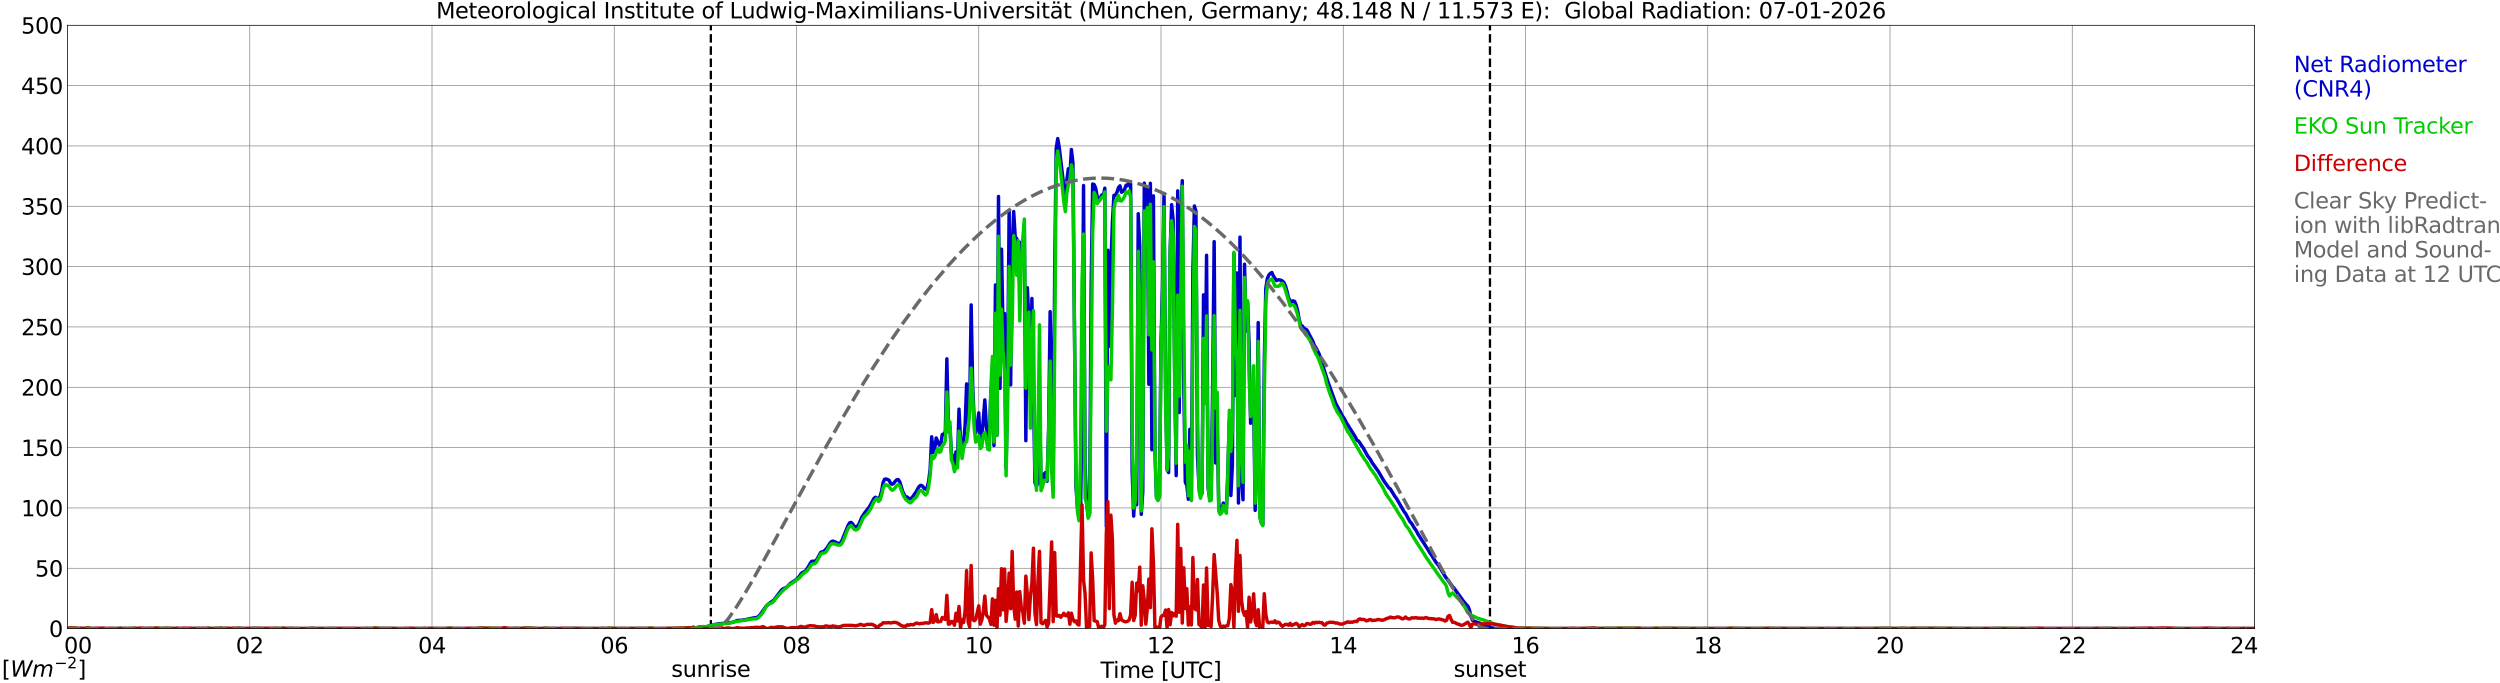 <?xml version="1.0" encoding="utf-8" standalone="no"?>
<!DOCTYPE svg PUBLIC "-//W3C//DTD SVG 1.1//EN"
  "http://www.w3.org/Graphics/SVG/1.1/DTD/svg11.dtd">
<svg xmlns:xlink="http://www.w3.org/1999/xlink" width="1085.4pt" height="296.64pt" viewBox="0 0 1085.4 296.64" xmlns="http://www.w3.org/2000/svg" version="1.1">
 <defs>
  <style type="text/css">*{stroke-linejoin: round; stroke-linecap: butt}</style>
 </defs>
 <g id="figure_1">
  <g id="patch_1">
   <path d="M 0 296.64 
L 1085.4 296.64 
L 1085.4 0 
L 0 0 
z
" style="fill: #ffffff"/>
  </g>
  <g id="axes_1">
   <g id="patch_2">
    <path d="M 29.306 272.909 
L 978.814 272.909 
L 978.814 10.976 
L 29.306 10.976 
z
" style="fill: #ffffff"/>
   </g>
   <g id="patch_3">
    <path d="M 978.814 272.909 
L 978.814 272.909 
L 978.814 10.976 
L 978.814 10.976 
z
" clip-path="url(#p1e69917458)" style="fill: #d3d3d3; opacity: 0.25; stroke: #d3d3d3; stroke-linejoin: miter"/>
   </g>
   <g id="matplotlib.axis_1">
    <g id="xtick_1">
     <g id="line2d_1">
      <path d="M 29.306 272.909 
L 29.306 10.976 
" clip-path="url(#p1e69917458)" style="fill: none; stroke: #808080; stroke-width: 0.3; stroke-linecap: square"/>
     </g>
     <g id="line2d_2"/>
     <g id="text_1">
      <!--    00 -->
      <g transform="translate(18.733 283.627) scale(0.095 -0.095)">
       <defs>
        <path id="DejaVuSans-20" transform="scale(0.016)"/>
        <path id="DejaVuSans-30" d="M 2034 4250 
Q 1547 4250 1301 3770 
Q 1056 3291 1056 2328 
Q 1056 1369 1301 889 
Q 1547 409 2034 409 
Q 2525 409 2770 889 
Q 3016 1369 3016 2328 
Q 3016 3291 2770 3770 
Q 2525 4250 2034 4250 
z
M 2034 4750 
Q 2819 4750 3233 4129 
Q 3647 3509 3647 2328 
Q 3647 1150 3233 529 
Q 2819 -91 2034 -91 
Q 1250 -91 836 529 
Q 422 1150 422 2328 
Q 422 3509 836 4129 
Q 1250 4750 2034 4750 
z
" transform="scale(0.016)"/>
       </defs>
       <use xlink:href="#DejaVuSans-20"/>
       <use xlink:href="#DejaVuSans-20" transform="translate(31.787 0)"/>
       <use xlink:href="#DejaVuSans-20" transform="translate(63.574 0)"/>
       <use xlink:href="#DejaVuSans-30" transform="translate(95.361 0)"/>
       <use xlink:href="#DejaVuSans-30" transform="translate(158.984 0)"/>
      </g>
     </g>
    </g>
    <g id="xtick_2">
     <g id="line2d_3">
      <path d="M 108.431 272.909 
L 108.431 10.976 
" clip-path="url(#p1e69917458)" style="fill: none; stroke: #808080; stroke-width: 0.3; stroke-linecap: square"/>
     </g>
     <g id="line2d_4"/>
     <g id="text_2">
      <!-- 02 -->
      <g transform="translate(102.387 283.627) scale(0.095 -0.095)">
       <defs>
        <path id="DejaVuSans-32" d="M 1228 531 
L 3431 531 
L 3431 0 
L 469 0 
L 469 531 
Q 828 903 1448 1529 
Q 2069 2156 2228 2338 
Q 2531 2678 2651 2914 
Q 2772 3150 2772 3378 
Q 2772 3750 2511 3984 
Q 2250 4219 1831 4219 
Q 1534 4219 1204 4116 
Q 875 4013 500 3803 
L 500 4441 
Q 881 4594 1212 4672 
Q 1544 4750 1819 4750 
Q 2544 4750 2975 4387 
Q 3406 4025 3406 3419 
Q 3406 3131 3298 2873 
Q 3191 2616 2906 2266 
Q 2828 2175 2409 1742 
Q 1991 1309 1228 531 
z
" transform="scale(0.016)"/>
       </defs>
       <use xlink:href="#DejaVuSans-30"/>
       <use xlink:href="#DejaVuSans-32" transform="translate(63.623 0)"/>
      </g>
     </g>
    </g>
    <g id="xtick_3">
     <g id="line2d_5">
      <path d="M 187.557 272.909 
L 187.557 10.976 
" clip-path="url(#p1e69917458)" style="fill: none; stroke: #808080; stroke-width: 0.3; stroke-linecap: square"/>
     </g>
     <g id="line2d_6"/>
     <g id="text_3">
      <!-- 04 -->
      <g transform="translate(181.513 283.627) scale(0.095 -0.095)">
       <defs>
        <path id="DejaVuSans-34" d="M 2419 4116 
L 825 1625 
L 2419 1625 
L 2419 4116 
z
M 2253 4666 
L 3047 4666 
L 3047 1625 
L 3713 1625 
L 3713 1100 
L 3047 1100 
L 3047 0 
L 2419 0 
L 2419 1100 
L 313 1100 
L 313 1709 
L 2253 4666 
z
" transform="scale(0.016)"/>
       </defs>
       <use xlink:href="#DejaVuSans-30"/>
       <use xlink:href="#DejaVuSans-34" transform="translate(63.623 0)"/>
      </g>
     </g>
    </g>
    <g id="xtick_4">
     <g id="line2d_7">
      <path d="M 266.683 272.909 
L 266.683 10.976 
" clip-path="url(#p1e69917458)" style="fill: none; stroke: #808080; stroke-width: 0.3; stroke-linecap: square"/>
     </g>
     <g id="line2d_8"/>
     <g id="text_4">
      <!-- 06 -->
      <g transform="translate(260.638 283.627) scale(0.095 -0.095)">
       <defs>
        <path id="DejaVuSans-36" d="M 2113 2584 
Q 1688 2584 1439 2293 
Q 1191 2003 1191 1497 
Q 1191 994 1439 701 
Q 1688 409 2113 409 
Q 2538 409 2786 701 
Q 3034 994 3034 1497 
Q 3034 2003 2786 2293 
Q 2538 2584 2113 2584 
z
M 3366 4563 
L 3366 3988 
Q 3128 4100 2886 4159 
Q 2644 4219 2406 4219 
Q 1781 4219 1451 3797 
Q 1122 3375 1075 2522 
Q 1259 2794 1537 2939 
Q 1816 3084 2150 3084 
Q 2853 3084 3261 2657 
Q 3669 2231 3669 1497 
Q 3669 778 3244 343 
Q 2819 -91 2113 -91 
Q 1303 -91 875 529 
Q 447 1150 447 2328 
Q 447 3434 972 4092 
Q 1497 4750 2381 4750 
Q 2619 4750 2861 4703 
Q 3103 4656 3366 4563 
z
" transform="scale(0.016)"/>
       </defs>
       <use xlink:href="#DejaVuSans-30"/>
       <use xlink:href="#DejaVuSans-36" transform="translate(63.623 0)"/>
      </g>
     </g>
    </g>
    <g id="xtick_5">
     <g id="line2d_9">
      <path d="M 345.808 272.909 
L 345.808 10.976 
" clip-path="url(#p1e69917458)" style="fill: none; stroke: #808080; stroke-width: 0.3; stroke-linecap: square"/>
     </g>
     <g id="line2d_10"/>
     <g id="text_5">
      <!-- 08 -->
      <g transform="translate(339.764 283.627) scale(0.095 -0.095)">
       <defs>
        <path id="DejaVuSans-38" d="M 2034 2216 
Q 1584 2216 1326 1975 
Q 1069 1734 1069 1313 
Q 1069 891 1326 650 
Q 1584 409 2034 409 
Q 2484 409 2743 651 
Q 3003 894 3003 1313 
Q 3003 1734 2745 1975 
Q 2488 2216 2034 2216 
z
M 1403 2484 
Q 997 2584 770 2862 
Q 544 3141 544 3541 
Q 544 4100 942 4425 
Q 1341 4750 2034 4750 
Q 2731 4750 3128 4425 
Q 3525 4100 3525 3541 
Q 3525 3141 3298 2862 
Q 3072 2584 2669 2484 
Q 3125 2378 3379 2068 
Q 3634 1759 3634 1313 
Q 3634 634 3220 271 
Q 2806 -91 2034 -91 
Q 1263 -91 848 271 
Q 434 634 434 1313 
Q 434 1759 690 2068 
Q 947 2378 1403 2484 
z
M 1172 3481 
Q 1172 3119 1398 2916 
Q 1625 2713 2034 2713 
Q 2441 2713 2670 2916 
Q 2900 3119 2900 3481 
Q 2900 3844 2670 4047 
Q 2441 4250 2034 4250 
Q 1625 4250 1398 4047 
Q 1172 3844 1172 3481 
z
" transform="scale(0.016)"/>
       </defs>
       <use xlink:href="#DejaVuSans-30"/>
       <use xlink:href="#DejaVuSans-38" transform="translate(63.623 0)"/>
      </g>
     </g>
    </g>
    <g id="xtick_6">
     <g id="line2d_11">
      <path d="M 424.934 272.909 
L 424.934 10.976 
" clip-path="url(#p1e69917458)" style="fill: none; stroke: #808080; stroke-width: 0.3; stroke-linecap: square"/>
     </g>
     <g id="line2d_12"/>
     <g id="text_6">
      <!-- 10 -->
      <g transform="translate(418.89 283.627) scale(0.095 -0.095)">
       <defs>
        <path id="DejaVuSans-31" d="M 794 531 
L 1825 531 
L 1825 4091 
L 703 3866 
L 703 4441 
L 1819 4666 
L 2450 4666 
L 2450 531 
L 3481 531 
L 3481 0 
L 794 0 
L 794 531 
z
" transform="scale(0.016)"/>
       </defs>
       <use xlink:href="#DejaVuSans-31"/>
       <use xlink:href="#DejaVuSans-30" transform="translate(63.623 0)"/>
      </g>
     </g>
    </g>
    <g id="xtick_7">
     <g id="line2d_13">
      <path d="M 504.06 272.909 
L 504.06 10.976 
" clip-path="url(#p1e69917458)" style="fill: none; stroke: #808080; stroke-width: 0.3; stroke-linecap: square"/>
     </g>
     <g id="line2d_14"/>
     <g id="text_7">
      <!-- 12 -->
      <g transform="translate(498.015 283.627) scale(0.095 -0.095)">
       <use xlink:href="#DejaVuSans-31"/>
       <use xlink:href="#DejaVuSans-32" transform="translate(63.623 0)"/>
      </g>
     </g>
    </g>
    <g id="xtick_8">
     <g id="line2d_15">
      <path d="M 583.185 272.909 
L 583.185 10.976 
" clip-path="url(#p1e69917458)" style="fill: none; stroke: #808080; stroke-width: 0.3; stroke-linecap: square"/>
     </g>
     <g id="line2d_16"/>
     <g id="text_8">
      <!-- 14 -->
      <g transform="translate(577.141 283.627) scale(0.095 -0.095)">
       <use xlink:href="#DejaVuSans-31"/>
       <use xlink:href="#DejaVuSans-34" transform="translate(63.623 0)"/>
      </g>
     </g>
    </g>
    <g id="xtick_9">
     <g id="line2d_17">
      <path d="M 662.311 272.909 
L 662.311 10.976 
" clip-path="url(#p1e69917458)" style="fill: none; stroke: #808080; stroke-width: 0.3; stroke-linecap: square"/>
     </g>
     <g id="line2d_18"/>
     <g id="text_9">
      <!-- 16 -->
      <g transform="translate(656.267 283.627) scale(0.095 -0.095)">
       <use xlink:href="#DejaVuSans-31"/>
       <use xlink:href="#DejaVuSans-36" transform="translate(63.623 0)"/>
      </g>
     </g>
    </g>
    <g id="xtick_10">
     <g id="line2d_19">
      <path d="M 741.437 272.909 
L 741.437 10.976 
" clip-path="url(#p1e69917458)" style="fill: none; stroke: #808080; stroke-width: 0.3; stroke-linecap: square"/>
     </g>
     <g id="line2d_20"/>
     <g id="text_10">
      <!-- 18 -->
      <g transform="translate(735.392 283.627) scale(0.095 -0.095)">
       <use xlink:href="#DejaVuSans-31"/>
       <use xlink:href="#DejaVuSans-38" transform="translate(63.623 0)"/>
      </g>
     </g>
    </g>
    <g id="xtick_11">
     <g id="line2d_21">
      <path d="M 820.562 272.909 
L 820.562 10.976 
" clip-path="url(#p1e69917458)" style="fill: none; stroke: #808080; stroke-width: 0.3; stroke-linecap: square"/>
     </g>
     <g id="line2d_22"/>
     <g id="text_11">
      <!-- 20 -->
      <g transform="translate(814.518 283.627) scale(0.095 -0.095)">
       <use xlink:href="#DejaVuSans-32"/>
       <use xlink:href="#DejaVuSans-30" transform="translate(63.623 0)"/>
      </g>
     </g>
    </g>
    <g id="xtick_12">
     <g id="line2d_23">
      <path d="M 899.688 272.909 
L 899.688 10.976 
" clip-path="url(#p1e69917458)" style="fill: none; stroke: #808080; stroke-width: 0.3; stroke-linecap: square"/>
     </g>
     <g id="line2d_24"/>
     <g id="text_12">
      <!-- 22 -->
      <g transform="translate(893.644 283.627) scale(0.095 -0.095)">
       <use xlink:href="#DejaVuSans-32"/>
       <use xlink:href="#DejaVuSans-32" transform="translate(63.623 0)"/>
      </g>
     </g>
    </g>
    <g id="xtick_13">
     <g id="line2d_25">
      <path d="M 978.814 272.909 
L 978.814 10.976 
" clip-path="url(#p1e69917458)" style="fill: none; stroke: #808080; stroke-width: 0.3; stroke-linecap: square"/>
     </g>
     <g id="line2d_26"/>
     <g id="text_13">
      <!-- 24    -->
      <g transform="translate(968.241 283.627) scale(0.095 -0.095)">
       <use xlink:href="#DejaVuSans-32"/>
       <use xlink:href="#DejaVuSans-34" transform="translate(63.623 0)"/>
       <use xlink:href="#DejaVuSans-20" transform="translate(127.246 0)"/>
       <use xlink:href="#DejaVuSans-20" transform="translate(159.033 0)"/>
       <use xlink:href="#DejaVuSans-20" transform="translate(190.82 0)"/>
      </g>
     </g>
    </g>
    <g id="text_14">
     <!-- Time [UTC] -->
     <g transform="translate(477.806 294.322) scale(0.095 -0.095)">
      <defs>
       <path id="DejaVuSans-54" d="M -19 4666 
L 3928 4666 
L 3928 4134 
L 2272 4134 
L 2272 0 
L 1638 0 
L 1638 4134 
L -19 4134 
L -19 4666 
z
" transform="scale(0.016)"/>
       <path id="DejaVuSans-69" d="M 603 3500 
L 1178 3500 
L 1178 0 
L 603 0 
L 603 3500 
z
M 603 4863 
L 1178 4863 
L 1178 4134 
L 603 4134 
L 603 4863 
z
" transform="scale(0.016)"/>
       <path id="DejaVuSans-6d" d="M 3328 2828 
Q 3544 3216 3844 3400 
Q 4144 3584 4550 3584 
Q 5097 3584 5394 3201 
Q 5691 2819 5691 2113 
L 5691 0 
L 5113 0 
L 5113 2094 
Q 5113 2597 4934 2840 
Q 4756 3084 4391 3084 
Q 3944 3084 3684 2787 
Q 3425 2491 3425 1978 
L 3425 0 
L 2847 0 
L 2847 2094 
Q 2847 2600 2669 2842 
Q 2491 3084 2119 3084 
Q 1678 3084 1418 2786 
Q 1159 2488 1159 1978 
L 1159 0 
L 581 0 
L 581 3500 
L 1159 3500 
L 1159 2956 
Q 1356 3278 1631 3431 
Q 1906 3584 2284 3584 
Q 2666 3584 2933 3390 
Q 3200 3197 3328 2828 
z
" transform="scale(0.016)"/>
       <path id="DejaVuSans-65" d="M 3597 1894 
L 3597 1613 
L 953 1613 
Q 991 1019 1311 708 
Q 1631 397 2203 397 
Q 2534 397 2845 478 
Q 3156 559 3463 722 
L 3463 178 
Q 3153 47 2828 -22 
Q 2503 -91 2169 -91 
Q 1331 -91 842 396 
Q 353 884 353 1716 
Q 353 2575 817 3079 
Q 1281 3584 2069 3584 
Q 2775 3584 3186 3129 
Q 3597 2675 3597 1894 
z
M 3022 2063 
Q 3016 2534 2758 2815 
Q 2500 3097 2075 3097 
Q 1594 3097 1305 2825 
Q 1016 2553 972 2059 
L 3022 2063 
z
" transform="scale(0.016)"/>
       <path id="DejaVuSans-5b" d="M 550 4863 
L 1875 4863 
L 1875 4416 
L 1125 4416 
L 1125 -397 
L 1875 -397 
L 1875 -844 
L 550 -844 
L 550 4863 
z
" transform="scale(0.016)"/>
       <path id="DejaVuSans-55" d="M 556 4666 
L 1191 4666 
L 1191 1831 
Q 1191 1081 1462 751 
Q 1734 422 2344 422 
Q 2950 422 3222 751 
Q 3494 1081 3494 1831 
L 3494 4666 
L 4128 4666 
L 4128 1753 
Q 4128 841 3676 375 
Q 3225 -91 2344 -91 
Q 1459 -91 1007 375 
Q 556 841 556 1753 
L 556 4666 
z
" transform="scale(0.016)"/>
       <path id="DejaVuSans-43" d="M 4122 4306 
L 4122 3641 
Q 3803 3938 3442 4084 
Q 3081 4231 2675 4231 
Q 1875 4231 1450 3742 
Q 1025 3253 1025 2328 
Q 1025 1406 1450 917 
Q 1875 428 2675 428 
Q 3081 428 3442 575 
Q 3803 722 4122 1019 
L 4122 359 
Q 3791 134 3420 21 
Q 3050 -91 2638 -91 
Q 1578 -91 968 557 
Q 359 1206 359 2328 
Q 359 3453 968 4101 
Q 1578 4750 2638 4750 
Q 3056 4750 3426 4639 
Q 3797 4528 4122 4306 
z
" transform="scale(0.016)"/>
       <path id="DejaVuSans-5d" d="M 1947 4863 
L 1947 -844 
L 622 -844 
L 622 -397 
L 1369 -397 
L 1369 4416 
L 622 4416 
L 622 4863 
L 1947 4863 
z
" transform="scale(0.016)"/>
      </defs>
      <use xlink:href="#DejaVuSans-54"/>
      <use xlink:href="#DejaVuSans-69" transform="translate(57.959 0)"/>
      <use xlink:href="#DejaVuSans-6d" transform="translate(85.742 0)"/>
      <use xlink:href="#DejaVuSans-65" transform="translate(183.154 0)"/>
      <use xlink:href="#DejaVuSans-20" transform="translate(244.678 0)"/>
      <use xlink:href="#DejaVuSans-5b" transform="translate(276.465 0)"/>
      <use xlink:href="#DejaVuSans-55" transform="translate(315.479 0)"/>
      <use xlink:href="#DejaVuSans-54" transform="translate(388.672 0)"/>
      <use xlink:href="#DejaVuSans-43" transform="translate(443.881 0)"/>
      <use xlink:href="#DejaVuSans-5d" transform="translate(513.705 0)"/>
     </g>
    </g>
   </g>
   <g id="matplotlib.axis_2">
    <g id="ytick_1">
     <g id="line2d_27">
      <path d="M 29.306 272.909 
L 978.814 272.909 
" clip-path="url(#p1e69917458)" style="fill: none; stroke: #808080; stroke-width: 0.3; stroke-linecap: square"/>
     </g>
     <g id="line2d_28"/>
     <g id="text_15">
      <!-- 0 -->
      <g transform="translate(21.261 276.518) scale(0.095 -0.095)">
       <use xlink:href="#DejaVuSans-30"/>
      </g>
     </g>
    </g>
    <g id="ytick_2">
     <g id="line2d_29">
      <path d="M 29.306 246.715 
L 978.814 246.715 
" clip-path="url(#p1e69917458)" style="fill: none; stroke: #808080; stroke-width: 0.3; stroke-linecap: square"/>
     </g>
     <g id="line2d_30"/>
     <g id="text_16">
      <!-- 50 -->
      <g transform="translate(15.217 250.325) scale(0.095 -0.095)">
       <defs>
        <path id="DejaVuSans-35" d="M 691 4666 
L 3169 4666 
L 3169 4134 
L 1269 4134 
L 1269 2991 
Q 1406 3038 1543 3061 
Q 1681 3084 1819 3084 
Q 2600 3084 3056 2656 
Q 3513 2228 3513 1497 
Q 3513 744 3044 326 
Q 2575 -91 1722 -91 
Q 1428 -91 1123 -41 
Q 819 9 494 109 
L 494 744 
Q 775 591 1075 516 
Q 1375 441 1709 441 
Q 2250 441 2565 725 
Q 2881 1009 2881 1497 
Q 2881 1984 2565 2268 
Q 2250 2553 1709 2553 
Q 1456 2553 1204 2497 
Q 953 2441 691 2322 
L 691 4666 
z
" transform="scale(0.016)"/>
       </defs>
       <use xlink:href="#DejaVuSans-35"/>
       <use xlink:href="#DejaVuSans-30" transform="translate(63.623 0)"/>
      </g>
     </g>
    </g>
    <g id="ytick_3">
     <g id="line2d_31">
      <path d="M 29.306 220.522 
L 978.814 220.522 
" clip-path="url(#p1e69917458)" style="fill: none; stroke: #808080; stroke-width: 0.3; stroke-linecap: square"/>
     </g>
     <g id="line2d_32"/>
     <g id="text_17">
      <!-- 100 -->
      <g transform="translate(9.173 224.131) scale(0.095 -0.095)">
       <use xlink:href="#DejaVuSans-31"/>
       <use xlink:href="#DejaVuSans-30" transform="translate(63.623 0)"/>
       <use xlink:href="#DejaVuSans-30" transform="translate(127.246 0)"/>
      </g>
     </g>
    </g>
    <g id="ytick_4">
     <g id="line2d_33">
      <path d="M 29.306 194.329 
L 978.814 194.329 
" clip-path="url(#p1e69917458)" style="fill: none; stroke: #808080; stroke-width: 0.3; stroke-linecap: square"/>
     </g>
     <g id="line2d_34"/>
     <g id="text_18">
      <!-- 150 -->
      <g transform="translate(9.173 197.938) scale(0.095 -0.095)">
       <use xlink:href="#DejaVuSans-31"/>
       <use xlink:href="#DejaVuSans-35" transform="translate(63.623 0)"/>
       <use xlink:href="#DejaVuSans-30" transform="translate(127.246 0)"/>
      </g>
     </g>
    </g>
    <g id="ytick_5">
     <g id="line2d_35">
      <path d="M 29.306 168.136 
L 978.814 168.136 
" clip-path="url(#p1e69917458)" style="fill: none; stroke: #808080; stroke-width: 0.3; stroke-linecap: square"/>
     </g>
     <g id="line2d_36"/>
     <g id="text_19">
      <!-- 200 -->
      <g transform="translate(9.173 171.745) scale(0.095 -0.095)">
       <use xlink:href="#DejaVuSans-32"/>
       <use xlink:href="#DejaVuSans-30" transform="translate(63.623 0)"/>
       <use xlink:href="#DejaVuSans-30" transform="translate(127.246 0)"/>
      </g>
     </g>
    </g>
    <g id="ytick_6">
     <g id="line2d_37">
      <path d="M 29.306 141.942 
L 978.814 141.942 
" clip-path="url(#p1e69917458)" style="fill: none; stroke: #808080; stroke-width: 0.3; stroke-linecap: square"/>
     </g>
     <g id="line2d_38"/>
     <g id="text_20">
      <!-- 250 -->
      <g transform="translate(9.173 145.551) scale(0.095 -0.095)">
       <use xlink:href="#DejaVuSans-32"/>
       <use xlink:href="#DejaVuSans-35" transform="translate(63.623 0)"/>
       <use xlink:href="#DejaVuSans-30" transform="translate(127.246 0)"/>
      </g>
     </g>
    </g>
    <g id="ytick_7">
     <g id="line2d_39">
      <path d="M 29.306 115.749 
L 978.814 115.749 
" clip-path="url(#p1e69917458)" style="fill: none; stroke: #808080; stroke-width: 0.3; stroke-linecap: square"/>
     </g>
     <g id="line2d_40"/>
     <g id="text_21">
      <!-- 300 -->
      <g transform="translate(9.173 119.358) scale(0.095 -0.095)">
       <defs>
        <path id="DejaVuSans-33" d="M 2597 2516 
Q 3050 2419 3304 2112 
Q 3559 1806 3559 1356 
Q 3559 666 3084 287 
Q 2609 -91 1734 -91 
Q 1441 -91 1130 -33 
Q 819 25 488 141 
L 488 750 
Q 750 597 1062 519 
Q 1375 441 1716 441 
Q 2309 441 2620 675 
Q 2931 909 2931 1356 
Q 2931 1769 2642 2001 
Q 2353 2234 1838 2234 
L 1294 2234 
L 1294 2753 
L 1863 2753 
Q 2328 2753 2575 2939 
Q 2822 3125 2822 3475 
Q 2822 3834 2567 4026 
Q 2313 4219 1838 4219 
Q 1578 4219 1281 4162 
Q 984 4106 628 3988 
L 628 4550 
Q 988 4650 1302 4700 
Q 1616 4750 1894 4750 
Q 2613 4750 3031 4423 
Q 3450 4097 3450 3541 
Q 3450 3153 3228 2886 
Q 3006 2619 2597 2516 
z
" transform="scale(0.016)"/>
       </defs>
       <use xlink:href="#DejaVuSans-33"/>
       <use xlink:href="#DejaVuSans-30" transform="translate(63.623 0)"/>
       <use xlink:href="#DejaVuSans-30" transform="translate(127.246 0)"/>
      </g>
     </g>
    </g>
    <g id="ytick_8">
     <g id="line2d_41">
      <path d="M 29.306 89.556 
L 978.814 89.556 
" clip-path="url(#p1e69917458)" style="fill: none; stroke: #808080; stroke-width: 0.3; stroke-linecap: square"/>
     </g>
     <g id="line2d_42"/>
     <g id="text_22">
      <!-- 350 -->
      <g transform="translate(9.173 93.165) scale(0.095 -0.095)">
       <use xlink:href="#DejaVuSans-33"/>
       <use xlink:href="#DejaVuSans-35" transform="translate(63.623 0)"/>
       <use xlink:href="#DejaVuSans-30" transform="translate(127.246 0)"/>
      </g>
     </g>
    </g>
    <g id="ytick_9">
     <g id="line2d_43">
      <path d="M 29.306 63.362 
L 978.814 63.362 
" clip-path="url(#p1e69917458)" style="fill: none; stroke: #808080; stroke-width: 0.3; stroke-linecap: square"/>
     </g>
     <g id="line2d_44"/>
     <g id="text_23">
      <!-- 400 -->
      <g transform="translate(9.173 66.972) scale(0.095 -0.095)">
       <use xlink:href="#DejaVuSans-34"/>
       <use xlink:href="#DejaVuSans-30" transform="translate(63.623 0)"/>
       <use xlink:href="#DejaVuSans-30" transform="translate(127.246 0)"/>
      </g>
     </g>
    </g>
    <g id="ytick_10">
     <g id="line2d_45">
      <path d="M 29.306 37.169 
L 978.814 37.169 
" clip-path="url(#p1e69917458)" style="fill: none; stroke: #808080; stroke-width: 0.3; stroke-linecap: square"/>
     </g>
     <g id="line2d_46"/>
     <g id="text_24">
      <!-- 450 -->
      <g transform="translate(9.173 40.778) scale(0.095 -0.095)">
       <use xlink:href="#DejaVuSans-34"/>
       <use xlink:href="#DejaVuSans-35" transform="translate(63.623 0)"/>
       <use xlink:href="#DejaVuSans-30" transform="translate(127.246 0)"/>
      </g>
     </g>
    </g>
    <g id="ytick_11">
     <g id="line2d_47">
      <path d="M 29.306 10.976 
L 978.814 10.976 
" clip-path="url(#p1e69917458)" style="fill: none; stroke: #808080; stroke-width: 0.3; stroke-linecap: square"/>
     </g>
     <g id="line2d_48"/>
     <g id="text_25">
      <!-- 500 -->
      <g transform="translate(9.173 14.585) scale(0.095 -0.095)">
       <use xlink:href="#DejaVuSans-35"/>
       <use xlink:href="#DejaVuSans-30" transform="translate(63.623 0)"/>
       <use xlink:href="#DejaVuSans-30" transform="translate(127.246 0)"/>
      </g>
     </g>
    </g>
   </g>
   <g id="line2d_49">
    <path d="M 308.619 272.909 
L 308.619 10.976 
" clip-path="url(#p1e69917458)" style="fill: none; stroke-dasharray: 3.7,1.6; stroke-dashoffset: 0; stroke: #000000"/>
   </g>
   <g id="line2d_50">
    <path d="M 646.882 272.909 
L 646.882 10.976 
" clip-path="url(#p1e69917458)" style="fill: none; stroke-dasharray: 3.7,1.6; stroke-dashoffset: 0; stroke: #000000"/>
   </g>
   <g id="line2d_51">
    <path d="M 29.306 272.909 
L 300.311 272.909 
L 300.971 272.28 
L 301.63 272.484 
L 302.289 272.563 
L 304.267 272.076 
L 305.586 272.238 
L 306.246 272.202 
L 307.564 271.877 
L 308.224 271.793 
L 310.202 271.185 
L 312.18 270.782 
L 312.839 270.86 
L 313.499 270.661 
L 314.158 270.703 
L 316.136 270.379 
L 318.114 270.216 
L 319.433 269.645 
L 320.093 269.404 
L 321.411 269.326 
L 322.071 269.284 
L 322.73 269.121 
L 323.39 269.121 
L 324.708 268.796 
L 327.346 268.231 
L 328.665 268.068 
L 329.324 267.581 
L 329.983 266.931 
L 332.621 263.207 
L 333.94 261.991 
L 335.918 260.614 
L 339.215 256.276 
L 339.874 255.71 
L 341.193 255.144 
L 341.852 254.657 
L 343.171 253.28 
L 345.149 252.022 
L 345.808 251.535 
L 347.127 250.121 
L 347.787 249.068 
L 348.446 248.539 
L 349.105 248.256 
L 349.765 247.81 
L 351.083 245.867 
L 351.743 244.651 
L 352.402 243.719 
L 353.721 243.635 
L 354.38 243.31 
L 355.04 242.221 
L 356.359 239.79 
L 357.677 239.381 
L 358.996 237.962 
L 360.315 235.856 
L 360.974 235.169 
L 361.634 234.923 
L 362.952 235.452 
L 363.612 235.898 
L 364.271 235.94 
L 364.93 235.693 
L 365.59 234.604 
L 366.909 231.277 
L 368.227 228.118 
L 368.887 226.987 
L 369.546 226.824 
L 370.206 227.511 
L 370.865 228.485 
L 371.524 228.93 
L 372.184 228.564 
L 372.843 227.673 
L 374.162 224.556 
L 375.481 222.57 
L 377.459 220.056 
L 379.437 216.41 
L 380.096 215.881 
L 380.756 216.247 
L 381.415 216.897 
L 382.074 215.561 
L 382.734 213.293 
L 383.393 209.484 
L 384.053 208.065 
L 384.712 207.981 
L 385.371 208.185 
L 386.031 208.552 
L 386.69 209.93 
L 387.349 210.249 
L 388.009 209.846 
L 388.668 208.955 
L 389.328 208.306 
L 389.987 208.227 
L 390.646 209.196 
L 391.965 213.534 
L 392.624 214.87 
L 393.284 215.844 
L 393.943 215.802 
L 394.603 216.572 
L 395.262 216.53 
L 395.921 216.127 
L 397.899 213.293 
L 398.559 211.994 
L 399.218 211.019 
L 399.878 210.7 
L 400.537 211.061 
L 401.196 211.952 
L 401.856 212.397 
L 402.515 211.627 
L 403.175 208.955 
L 403.834 203.769 
L 404.493 189.63 
L 405.153 196.435 
L 405.812 194.978 
L 406.471 190.154 
L 407.79 193.276 
L 408.45 192.909 
L 409.109 188.619 
L 409.768 188.655 
L 410.428 187.32 
L 411.087 155.799 
L 411.746 185.659 
L 412.406 185.172 
L 413.065 196.718 
L 413.725 198.342 
L 414.384 203.324 
L 415.043 196.152 
L 415.703 199.798 
L 416.362 177.638 
L 417.022 191.249 
L 417.681 195.178 
L 418.34 192.139 
L 419 184.768 
L 419.659 166.658 
L 420.318 183.752 
L 420.978 178 
L 421.637 132.382 
L 422.297 167.386 
L 422.956 182.5 
L 423.615 188.011 
L 424.275 184.606 
L 424.934 179.257 
L 425.593 192.831 
L 426.253 190.358 
L 427.572 173.626 
L 428.231 184.967 
L 428.89 190.075 
L 429.55 191.17 
L 430.209 169.534 
L 430.869 167.669 
L 431.528 193.396 
L 432.187 123.712 
L 432.847 188.938 
L 433.506 85.302 
L 434.165 168.644 
L 434.825 108.195 
L 435.484 144.535 
L 436.144 136.106 
L 436.803 203.444 
L 437.462 165.443 
L 438.122 91.583 
L 438.781 167.104 
L 439.44 107.587 
L 440.1 91.866 
L 440.759 102.846 
L 441.419 103.616 
L 442.078 105.602 
L 442.737 123.266 
L 443.397 105.193 
L 444.056 110.908 
L 444.716 97.456 
L 445.375 191.332 
L 446.034 124.927 
L 446.694 139.391 
L 447.353 171.965 
L 448.012 129.584 
L 449.331 209.484 
L 449.991 211.145 
L 450.65 209.196 
L 451.309 174.558 
L 451.969 210.453 
L 452.628 209.16 
L 453.287 205.833 
L 453.947 205.147 
L 454.606 208.913 
L 455.266 186.146 
L 455.925 135.3 
L 456.584 167.266 
L 457.244 212.842 
L 457.903 117.635 
L 458.563 64.394 
L 459.222 60.182 
L 459.881 64.07 
L 461.859 80.802 
L 462.519 86.192 
L 463.178 78.214 
L 463.838 73.269 
L 464.497 76.632 
L 465.156 64.923 
L 465.816 70.717 
L 467.134 211.224 
L 467.794 220.339 
L 468.453 224.514 
L 469.113 223.864 
L 469.772 175.815 
L 470.431 80.561 
L 471.091 201.097 
L 471.75 218.558 
L 472.409 223.178 
L 473.069 222.649 
L 473.728 124.644 
L 474.388 79.875 
L 475.047 80.157 
L 475.706 81.698 
L 476.366 85.422 
L 477.025 87.167 
L 478.344 84.652 
L 479.003 85.302 
L 479.663 81.698 
L 480.322 228.522 
L 480.981 108.64 
L 481.641 150.287 
L 482.3 115.686 
L 482.96 96.486 
L 483.619 84.815 
L 484.278 84.736 
L 484.938 83.479 
L 485.597 81.451 
L 486.256 80.681 
L 486.916 83.479 
L 487.575 82.992 
L 488.235 82.305 
L 488.894 80.398 
L 489.553 80.645 
L 490.213 79.104 
L 490.872 79.628 
L 491.532 204.701 
L 492.191 224.069 
L 492.85 212.318 
L 493.51 219.165 
L 494.169 92.798 
L 494.828 106.571 
L 495.488 223.299 
L 496.147 213.413 
L 496.807 79.508 
L 497.466 94.82 
L 498.125 81.289 
L 498.785 166.821 
L 499.444 79.586 
L 500.103 195.261 
L 500.763 85.019 
L 501.422 195.099 
L 502.082 215.598 
L 502.741 216.976 
L 503.4 215.435 
L 504.06 148.789 
L 504.719 124.44 
L 505.379 84.003 
L 506.038 166.333 
L 506.697 203.931 
L 507.357 205.147 
L 508.016 109.772 
L 508.675 88.869 
L 509.335 95.674 
L 509.994 161.514 
L 510.654 206.483 
L 511.313 82.871 
L 511.972 179.095 
L 512.632 95.591 
L 513.291 78.455 
L 513.95 167.303 
L 514.61 209.359 
L 515.269 210.7 
L 515.929 216.777 
L 516.588 186.387 
L 517.247 215.76 
L 517.907 117.226 
L 518.566 89.435 
L 519.226 91.745 
L 519.885 197.65 
L 520.544 211.145 
L 521.204 215.032 
L 521.863 214.183 
L 522.522 128.007 
L 523.182 175.124 
L 523.841 110.825 
L 524.501 211.753 
L 525.16 216.085 
L 525.819 216.368 
L 526.479 167.428 
L 527.138 104.91 
L 527.797 201.013 
L 528.457 185.863 
L 529.116 218.353 
L 529.776 222.162 
L 530.435 222.204 
L 531.094 218.395 
L 531.754 220.381 
L 532.413 221.638 
L 533.073 205.225 
L 533.732 182.579 
L 534.391 215.116 
L 535.051 201.904 
L 535.71 110.138 
L 536.369 171.682 
L 537.029 118.525 
L 537.688 218.395 
L 538.348 102.967 
L 539.007 207.818 
L 539.666 216.976 
L 540.326 114.717 
L 540.985 143.687 
L 541.644 131.166 
L 542.304 149.963 
L 542.963 183.752 
L 543.623 167.182 
L 544.282 173.909 
L 544.941 221.596 
L 545.601 193.763 
L 546.26 140.041 
L 546.919 224.027 
L 547.579 226.458 
L 548.238 227.757 
L 548.898 157.098 
L 549.557 125.21 
L 550.216 120.998 
L 550.876 119.416 
L 551.535 118.688 
L 552.195 118.321 
L 552.854 119.819 
L 554.173 121.805 
L 554.832 121.48 
L 555.491 121.522 
L 556.151 121.684 
L 556.81 122.009 
L 557.47 122.737 
L 558.129 124.277 
L 558.788 126.588 
L 559.448 129.422 
L 560.107 130.475 
L 560.766 130.962 
L 561.426 130.637 
L 562.085 130.883 
L 562.745 132.424 
L 563.404 134.975 
L 564.063 138.825 
L 564.723 141.172 
L 565.382 141.539 
L 566.042 142.388 
L 566.701 142.875 
L 567.36 143.2 
L 568.679 145.709 
L 569.998 148.181 
L 570.657 150.046 
L 571.317 150.937 
L 572.635 153.488 
L 576.592 165.967 
L 579.889 175.003 
L 581.207 177.555 
L 581.867 178.65 
L 582.526 180.106 
L 583.845 182.091 
L 584.504 183.469 
L 588.46 189.75 
L 589.12 191.128 
L 589.779 191.453 
L 590.439 192.343 
L 591.098 193.48 
L 591.757 194.287 
L 593.736 197.854 
L 595.054 199.636 
L 595.714 200.851 
L 598.351 204.539 
L 600.989 209.034 
L 602.967 211.789 
L 603.626 212.277 
L 605.604 215.519 
L 606.264 216.368 
L 609.561 222.083 
L 610.22 222.89 
L 611.539 225.363 
L 612.198 226.541 
L 612.858 227.228 
L 614.176 229.454 
L 614.836 230.308 
L 615.495 231.644 
L 620.111 238.857 
L 620.77 239.989 
L 621.429 240.88 
L 623.408 244.08 
L 624.726 245.704 
L 627.364 250.157 
L 630.661 254.699 
L 631.32 255.385 
L 635.276 260.897 
L 636.595 262.479 
L 637.255 263.123 
L 637.914 264.621 
L 638.573 267.298 
L 639.233 269.242 
L 639.892 269.687 
L 642.53 270.578 
L 647.145 272.526 
L 649.783 272.909 
L 978.154 272.909 
L 978.154 272.909 
" clip-path="url(#p1e69917458)" style="fill: none; stroke: #0000cc; stroke-width: 1.5; stroke-linecap: square"/>
   </g>
   <g id="line2d_52">
    <path d="M 28.646 273.048 
L 29.965 272.671 
L 30.625 272.605 
L 31.943 272.708 
L 33.262 272.715 
L 34.581 273.06 
L 35.24 273.111 
L 36.559 272.876 
L 37.878 272.674 
L 38.537 272.664 
L 39.856 272.9 
L 41.175 272.922 
L 42.493 273.069 
L 43.153 273.008 
L 45.131 273.081 
L 45.79 272.942 
L 47.109 272.961 
L 47.768 273.058 
L 49.087 272.871 
L 51.065 272.937 
L 52.384 272.778 
L 54.362 273.053 
L 55.022 272.912 
L 57.659 272.831 
L 58.319 272.751 
L 60.956 273.139 
L 62.934 272.858 
L 63.594 272.996 
L 64.253 272.848 
L 64.912 272.846 
L 65.572 273.059 
L 66.231 273.006 
L 67.55 272.691 
L 70.187 272.877 
L 72.166 272.773 
L 73.484 272.834 
L 74.144 272.809 
L 74.803 272.972 
L 75.462 272.992 
L 76.781 272.757 
L 79.419 273.169 
L 81.397 273.06 
L 82.716 272.957 
L 83.375 272.862 
L 84.034 272.897 
L 84.694 272.817 
L 86.013 273.059 
L 87.331 272.947 
L 87.991 273.076 
L 90.628 272.762 
L 92.606 273.049 
L 93.266 272.835 
L 95.244 272.799 
L 95.903 272.716 
L 97.222 272.898 
L 97.881 272.794 
L 99.86 272.921 
L 101.838 273.025 
L 103.156 272.736 
L 107.113 273.002 
L 108.431 273.039 
L 109.091 272.861 
L 110.41 272.822 
L 113.047 272.805 
L 115.685 273.066 
L 116.344 272.94 
L 117.003 273.084 
L 117.663 272.966 
L 119.641 273.069 
L 120.3 272.849 
L 122.278 272.843 
L 122.938 272.735 
L 124.916 273.076 
L 125.575 272.877 
L 126.235 272.859 
L 126.894 273.009 
L 127.553 273.032 
L 128.872 272.86 
L 130.191 272.952 
L 132.169 272.928 
L 132.829 272.988 
L 134.807 272.784 
L 136.125 272.819 
L 136.785 272.982 
L 144.038 272.866 
L 144.697 273 
L 147.994 273.001 
L 157.885 272.961 
L 159.204 272.825 
L 160.523 272.922 
L 161.841 272.867 
L 162.501 272.702 
L 163.819 272.785 
L 165.138 272.842 
L 171.073 272.92 
L 172.391 272.924 
L 173.051 273.003 
L 174.37 272.926 
L 177.007 272.905 
L 177.666 273.071 
L 178.985 273.021 
L 179.645 273.033 
L 180.963 272.86 
L 181.623 272.948 
L 183.601 272.913 
L 184.26 273.065 
L 186.898 272.842 
L 188.216 272.96 
L 189.535 272.848 
L 191.513 272.981 
L 195.47 272.759 
L 198.767 272.998 
L 200.745 272.933 
L 204.701 273.053 
L 208.657 272.667 
L 211.295 272.78 
L 212.614 272.747 
L 214.592 272.83 
L 215.251 272.754 
L 215.91 272.829 
L 216.57 272.79 
L 219.207 273.275 
L 220.526 273.064 
L 221.845 272.97 
L 223.164 272.794 
L 223.823 272.768 
L 225.142 273.008 
L 227.12 272.814 
L 227.779 272.708 
L 230.417 272.731 
L 231.736 272.822 
L 233.054 272.951 
L 234.373 273.018 
L 236.351 272.765 
L 240.967 273.017 
L 242.286 272.929 
L 244.264 273.03 
L 246.242 272.832 
L 247.561 272.947 
L 248.88 272.788 
L 252.176 273.036 
L 256.133 272.857 
L 258.111 272.95 
L 262.067 272.884 
L 263.386 272.909 
L 264.045 272.769 
L 268.002 272.879 
L 269.98 272.876 
L 271.298 272.986 
L 272.617 272.941 
L 274.595 272.876 
L 277.892 272.888 
L 279.211 273.049 
L 280.53 272.892 
L 282.508 272.744 
L 284.486 272.913 
L 285.805 272.956 
L 286.464 273.031 
L 288.442 272.933 
L 289.102 273.011 
L 289.761 272.868 
L 291.739 272.926 
L 293.058 272.755 
L 294.377 272.775 
L 300.311 272.533 
L 302.289 272.519 
L 305.586 271.991 
L 306.246 272.133 
L 308.224 271.712 
L 310.861 271.142 
L 312.18 271.037 
L 313.499 270.975 
L 314.158 270.681 
L 316.136 270.681 
L 319.433 269.834 
L 320.093 269.827 
L 322.73 269.371 
L 327.346 268.651 
L 328.005 268.696 
L 328.665 268.569 
L 329.324 268.078 
L 330.643 266.697 
L 331.302 265.765 
L 332.621 263.328 
L 333.28 262.525 
L 333.94 262.142 
L 334.599 262.028 
L 335.258 261.617 
L 335.918 261.025 
L 337.236 259.37 
L 339.215 257.121 
L 340.533 255.85 
L 341.193 255.381 
L 342.512 254.127 
L 343.171 253.628 
L 343.83 253.3 
L 346.468 251.357 
L 347.127 250.787 
L 348.446 249.288 
L 350.424 247.819 
L 351.083 246.986 
L 352.402 244.984 
L 353.062 244.794 
L 353.721 244.751 
L 354.38 244.204 
L 356.359 240.514 
L 357.018 240.16 
L 357.677 240.156 
L 358.337 239.875 
L 358.996 239.078 
L 360.315 236.771 
L 360.974 236.078 
L 362.293 236.11 
L 363.612 236.604 
L 364.271 236.681 
L 364.93 236.586 
L 365.59 235.805 
L 366.249 234.459 
L 367.568 230.997 
L 368.227 229.469 
L 368.887 228.431 
L 369.546 228.154 
L 370.865 229.788 
L 371.524 230.117 
L 372.184 229.893 
L 372.843 229.203 
L 374.162 226.264 
L 374.821 224.817 
L 375.481 224.029 
L 376.14 223.475 
L 376.799 222.758 
L 378.118 220.713 
L 379.437 217.876 
L 380.096 216.985 
L 380.756 216.387 
L 381.415 217.707 
L 382.074 217.146 
L 382.734 215.066 
L 383.393 212.026 
L 384.053 210.572 
L 384.712 210.452 
L 386.031 211.146 
L 386.69 212.363 
L 387.349 212.821 
L 388.009 212.553 
L 389.328 210.847 
L 389.987 210.456 
L 390.646 210.913 
L 391.965 214.609 
L 392.624 215.892 
L 393.284 216.879 
L 394.603 217.992 
L 395.262 218.313 
L 395.921 217.777 
L 396.581 216.816 
L 397.24 216.396 
L 397.899 215.702 
L 399.218 213.068 
L 399.878 212.939 
L 400.537 213.285 
L 401.196 214.348 
L 401.856 214.924 
L 402.515 214.033 
L 403.175 211.324 
L 403.834 206.479 
L 404.493 197.867 
L 405.153 199.121 
L 405.812 198.406 
L 406.471 196.213 
L 407.131 194.726 
L 407.79 196.353 
L 408.45 196.042 
L 409.109 193.44 
L 409.768 192.943 
L 410.428 191.287 
L 411.087 170.206 
L 411.746 187.613 
L 412.406 183.109 
L 413.065 199.823 
L 413.725 201.272 
L 414.384 204.775 
L 415.043 202.792 
L 415.703 203.129 
L 416.362 187.234 
L 417.022 191.604 
L 417.681 199.056 
L 418.34 194.782 
L 419 192.358 
L 419.659 191.804 
L 420.318 186.658 
L 420.978 178.788 
L 421.637 159.771 
L 422.297 171.37 
L 422.956 185.904 
L 423.615 191.958 
L 424.275 191.324 
L 424.934 189.121 
L 425.593 194.741 
L 426.253 194.07 
L 426.912 188.816 
L 427.572 187.732 
L 428.231 190.856 
L 428.89 195.06 
L 429.55 195.384 
L 430.209 167.712 
L 430.869 154.752 
L 431.528 191.904 
L 432.187 136.001 
L 432.847 189.075 
L 433.506 102.607 
L 434.165 162.827 
L 434.825 134.187 
L 435.484 152.661 
L 436.144 161.942 
L 436.803 206.561 
L 437.462 176.143 
L 438.122 115.666 
L 438.781 158.482 
L 439.44 141.093 
L 440.1 102.334 
L 440.759 106.938 
L 441.419 119.512 
L 442.078 104.494 
L 442.737 139.317 
L 443.397 114.341 
L 444.056 103.648 
L 444.716 95.104 
L 445.375 168.557 
L 446.034 139.725 
L 446.694 135.502 
L 447.353 185.893 
L 448.012 149.207 
L 448.672 134.837 
L 449.331 202.765 
L 449.991 212.901 
L 450.65 188.641 
L 451.309 141.04 
L 451.969 213.01 
L 452.628 211.251 
L 453.287 208.525 
L 453.947 208.712 
L 454.606 208.214 
L 455.266 188.441 
L 455.925 156.805 
L 456.584 204.881 
L 457.244 215.86 
L 457.903 150.616 
L 458.563 69.953 
L 459.222 65.561 
L 459.881 69.809 
L 460.541 74.851 
L 461.859 87.466 
L 462.519 91.889 
L 463.178 83.783 
L 463.838 80.099 
L 464.497 78.528 
L 465.156 71.601 
L 465.816 74.834 
L 467.134 207.881 
L 467.794 222.245 
L 468.453 226.071 
L 469.113 197.845 
L 469.772 122.131 
L 470.431 101.601 
L 471.091 216.364 
L 471.75 218.512 
L 472.409 224.993 
L 473.069 223.472 
L 474.388 101.223 
L 475.047 83.59 
L 475.706 84.935 
L 476.366 88.442 
L 477.025 87.463 
L 477.685 86.76 
L 478.344 85.679 
L 479.003 85.673 
L 479.663 83.374 
L 480.322 187.229 
L 480.981 163.741 
L 481.641 158.961 
L 482.3 164.914 
L 482.96 135.214 
L 483.619 90.731 
L 484.278 87.085 
L 484.938 87.153 
L 485.597 84.874 
L 486.256 87.154 
L 486.916 87.269 
L 487.575 86.434 
L 488.235 85.322 
L 488.894 83.36 
L 489.553 83.827 
L 490.213 82.819 
L 490.872 85.528 
L 491.532 184.601 
L 492.191 220.571 
L 492.85 218.035 
L 493.51 199.43 
L 494.169 109.116 
L 494.828 133.261 
L 495.488 221.8 
L 496.147 194.819 
L 496.807 91.564 
L 497.466 96.764 
L 498.125 90.156 
L 498.785 145.346 
L 499.444 88.678 
L 500.103 151.934 
L 500.763 113.67 
L 501.422 194.794 
L 502.082 216.313 
L 502.741 217.321 
L 503.4 215.299 
L 504.06 153.841 
L 504.719 130.146 
L 505.379 89.753 
L 506.038 174.395 
L 506.697 204.183 
L 507.357 196.878 
L 508.016 108.084 
L 508.675 95.842 
L 509.335 101.214 
L 509.994 168.092 
L 510.654 201.126 
L 511.313 128.131 
L 511.972 172.019 
L 512.632 130.369 
L 513.291 80.856 
L 514.61 200.665 
L 515.269 193.356 
L 515.929 215.227 
L 516.588 195.896 
L 517.247 217.356 
L 517.907 148.084 
L 518.566 98.321 
L 519.226 99.88 
L 519.885 176.326 
L 520.544 212.944 
L 521.204 216.301 
L 521.863 213.894 
L 522.522 146.931 
L 523.182 175.177 
L 523.841 137.133 
L 524.501 210.377 
L 525.16 217.496 
L 525.819 217.236 
L 526.479 182.083 
L 527.138 137.027 
L 527.797 177.241 
L 528.457 170.302 
L 529.116 221.952 
L 529.776 223.309 
L 530.435 222.587 
L 531.094 219.486 
L 532.413 222.824 
L 533.073 206.451 
L 533.732 178.131 
L 534.391 196.016 
L 535.051 186.312 
L 535.71 109.511 
L 536.369 147.731 
L 537.029 156.838 
L 537.688 210.898 
L 538.348 134.709 
L 539.007 195.514 
L 539.666 209.386 
L 540.326 120.469 
L 540.985 136.379 
L 541.644 130.559 
L 542.304 163.568 
L 542.963 180.879 
L 543.623 173.899 
L 544.282 158.82 
L 544.941 218.432 
L 545.601 192.471 
L 546.26 148.238 
L 546.919 224.238 
L 547.579 227.102 
L 548.238 228.248 
L 548.898 172.244 
L 549.557 131.467 
L 550.216 123.935 
L 550.876 121.89 
L 552.195 121.115 
L 552.854 122.485 
L 553.513 124.223 
L 554.832 124.3 
L 555.491 124.079 
L 556.151 123.193 
L 556.81 123.003 
L 557.47 124.236 
L 558.129 126.12 
L 560.107 132.757 
L 560.766 132.307 
L 561.426 132.308 
L 562.085 132.924 
L 562.745 134.706 
L 563.404 136.824 
L 564.723 142.436 
L 565.382 143.295 
L 566.042 143.635 
L 566.701 144.342 
L 567.36 145.398 
L 568.02 146.72 
L 568.679 147.548 
L 569.338 148.87 
L 569.998 150.846 
L 571.317 153.683 
L 571.976 154.682 
L 572.635 156.243 
L 574.613 161.781 
L 575.273 163.583 
L 575.932 166.374 
L 577.251 170.489 
L 578.57 174.005 
L 579.229 176.008 
L 580.548 178.802 
L 581.867 180.626 
L 585.164 187.471 
L 585.823 188.26 
L 587.142 190.572 
L 591.098 197.413 
L 591.757 198.288 
L 592.417 199.428 
L 593.076 200.256 
L 593.736 201.273 
L 595.054 203.589 
L 595.714 204.333 
L 596.373 205.367 
L 597.032 206.19 
L 599.011 209.513 
L 600.329 211.534 
L 601.648 214.281 
L 604.286 218.162 
L 605.604 220.193 
L 607.582 223.483 
L 608.901 225.367 
L 609.561 226.516 
L 610.22 227.921 
L 611.539 229.591 
L 614.176 234.081 
L 618.133 240.253 
L 619.451 242.417 
L 620.111 243.256 
L 620.77 244.33 
L 622.089 246.092 
L 624.067 248.966 
L 626.705 252.642 
L 627.364 253.419 
L 628.023 254.692 
L 628.683 257.428 
L 629.342 258.738 
L 630.001 257.94 
L 630.661 257.427 
L 634.617 261.478 
L 635.276 262.475 
L 637.255 265.91 
L 638.573 266.975 
L 639.233 267.341 
L 639.892 267.568 
L 641.211 268.266 
L 642.53 268.746 
L 643.189 268.874 
L 649.123 271 
L 653.739 271.945 
L 655.058 272.15 
L 657.036 272.373 
L 659.014 272.701 
L 678.136 272.979 
L 678.796 272.886 
L 684.071 273.021 
L 685.389 272.982 
L 691.983 272.715 
L 693.302 272.939 
L 695.28 272.875 
L 695.939 272.77 
L 697.258 272.842 
L 699.236 272.802 
L 703.852 272.766 
L 705.171 272.694 
L 706.49 272.807 
L 707.149 272.869 
L 708.468 272.758 
L 710.446 272.835 
L 714.402 272.901 
L 715.721 273.077 
L 717.04 272.864 
L 717.699 272.928 
L 719.018 272.776 
L 721.655 272.881 
L 722.315 272.796 
L 723.633 272.82 
L 738.14 272.898 
L 740.118 272.855 
L 744.734 272.956 
L 746.052 272.972 
L 748.031 272.951 
L 751.987 272.807 
L 753.965 272.892 
L 755.284 272.872 
L 790.231 272.913 
L 793.528 272.994 
L 794.187 272.896 
L 796.165 272.95 
L 800.122 272.873 
L 802.759 272.968 
L 805.397 272.871 
L 807.375 272.953 
L 810.672 272.938 
L 811.99 272.992 
L 813.969 272.864 
L 815.287 272.853 
L 816.606 272.798 
L 817.925 272.807 
L 823.859 272.896 
L 825.837 272.807 
L 829.134 272.899 
L 830.453 272.829 
L 838.366 272.822 
L 840.344 272.803 
L 842.322 272.865 
L 847.597 272.856 
L 853.531 272.909 
L 856.169 272.913 
L 858.806 272.907 
L 861.444 272.911 
L 864.082 272.962 
L 866.719 272.84 
L 868.697 272.83 
L 873.313 272.854 
L 874.632 272.905 
L 877.269 272.904 
L 887.819 272.955 
L 889.138 272.971 
L 889.797 273.084 
L 891.116 273.005 
L 893.094 272.978 
L 896.391 272.946 
L 901.666 272.998 
L 902.326 272.938 
L 903.644 272.958 
L 905.622 272.895 
L 907.601 272.969 
L 911.557 272.929 
L 912.876 272.843 
L 913.535 272.935 
L 914.854 272.807 
L 917.491 272.895 
L 920.788 272.957 
L 921.448 273.067 
L 923.426 272.882 
L 925.404 273.004 
L 926.723 272.945 
L 930.679 273.127 
L 935.295 272.993 
L 936.613 273.09 
L 937.273 273.065 
L 938.592 273.21 
L 941.229 273.097 
L 943.867 273.086 
L 945.185 272.862 
L 948.482 272.887 
L 949.142 273.027 
L 950.46 272.943 
L 953.098 272.989 
L 954.417 272.939 
L 955.735 273.039 
L 959.692 273.088 
L 961.01 272.998 
L 966.285 272.921 
L 966.945 273.08 
L 967.604 273.07 
L 968.264 272.929 
L 969.582 272.977 
L 971.561 272.968 
L 973.539 273.023 
L 974.198 272.829 
L 975.517 272.99 
L 978.154 272.949 
L 978.154 272.949 
" clip-path="url(#p1e69917458)" style="fill: none; stroke: #00cc00; stroke-width: 1.5; stroke-linecap: square"/>
   </g>
   <g id="line2d_53">
    <path d="M 29.306 272.847 
L 30.625 272.605 
L 31.943 272.708 
L 33.262 272.715 
L 33.921 272.887 
L 35.24 272.707 
L 36.559 272.876 
L 37.878 272.674 
L 38.537 272.664 
L 39.856 272.9 
L 41.834 272.778 
L 45.131 272.736 
L 45.79 272.876 
L 47.109 272.857 
L 47.768 272.76 
L 49.087 272.871 
L 51.065 272.88 
L 52.384 272.778 
L 53.703 272.861 
L 54.362 272.764 
L 55.022 272.905 
L 57.659 272.831 
L 58.319 272.751 
L 59.637 272.843 
L 60.956 272.679 
L 62.934 272.858 
L 65.572 272.759 
L 66.89 272.825 
L 67.55 272.691 
L 70.187 272.877 
L 72.166 272.773 
L 73.484 272.834 
L 75.462 272.826 
L 76.122 272.881 
L 76.781 272.757 
L 78.1 272.884 
L 80.078 272.705 
L 80.737 272.803 
L 82.056 272.76 
L 83.375 272.862 
L 84.034 272.897 
L 84.694 272.817 
L 85.353 272.878 
L 86.013 272.758 
L 87.331 272.871 
L 87.991 272.742 
L 88.65 272.846 
L 89.969 272.772 
L 90.628 272.762 
L 91.288 272.877 
L 93.266 272.835 
L 95.244 272.799 
L 95.903 272.716 
L 97.222 272.898 
L 97.881 272.794 
L 100.519 272.845 
L 101.178 272.717 
L 102.497 272.84 
L 103.156 272.736 
L 105.794 272.865 
L 107.113 272.816 
L 113.047 272.805 
L 114.366 272.851 
L 115.685 272.752 
L 116.344 272.877 
L 117.003 272.733 
L 117.663 272.852 
L 119.641 272.748 
L 120.96 272.875 
L 122.278 272.843 
L 122.938 272.735 
L 123.597 272.831 
L 127.553 272.786 
L 128.213 272.903 
L 130.191 272.866 
L 132.169 272.89 
L 132.829 272.83 
L 134.147 272.877 
L 135.466 272.798 
L 142.06 272.897 
L 143.379 272.829 
L 145.357 272.839 
L 147.335 272.814 
L 161.841 272.867 
L 162.501 272.702 
L 163.819 272.785 
L 165.138 272.842 
L 169.094 272.846 
L 170.413 272.819 
L 171.732 272.868 
L 175.029 272.903 
L 176.348 272.778 
L 177.007 272.905 
L 177.666 272.747 
L 178.985 272.796 
L 179.645 272.785 
L 180.304 272.906 
L 181.623 272.87 
L 183.601 272.905 
L 184.26 272.753 
L 185.579 272.877 
L 186.898 272.842 
L 188.216 272.858 
L 190.854 272.897 
L 192.173 272.879 
L 194.151 272.849 
L 195.47 272.759 
L 197.448 272.905 
L 198.767 272.819 
L 200.745 272.884 
L 204.701 272.765 
L 206.02 272.876 
L 207.998 272.752 
L 208.657 272.667 
L 211.295 272.78 
L 212.614 272.747 
L 214.592 272.83 
L 215.251 272.754 
L 215.91 272.829 
L 216.57 272.79 
L 217.229 272.9 
L 218.548 272.58 
L 219.207 272.543 
L 220.526 272.754 
L 221.845 272.848 
L 227.12 272.814 
L 227.779 272.708 
L 230.417 272.731 
L 231.736 272.822 
L 235.692 272.891 
L 236.351 272.765 
L 239.648 272.879 
L 240.967 272.8 
L 242.286 272.889 
L 244.264 272.787 
L 245.583 272.819 
L 250.858 272.833 
L 252.176 272.782 
L 255.473 272.906 
L 257.451 272.844 
L 260.089 272.895 
L 261.408 272.804 
L 262.726 272.868 
L 263.386 272.908 
L 264.045 272.769 
L 268.002 272.879 
L 271.298 272.832 
L 272.617 272.877 
L 279.87 272.809 
L 280.53 272.892 
L 282.508 272.744 
L 284.486 272.905 
L 295.036 272.739 
L 295.696 272.678 
L 296.355 272.751 
L 300.311 272.533 
L 300.971 272.648 
L 301.63 272.883 
L 306.246 272.841 
L 307.564 272.868 
L 308.224 272.828 
L 309.543 272.88 
L 313.499 272.595 
L 314.158 272.886 
L 316.136 272.606 
L 317.455 272.837 
L 318.114 272.898 
L 319.433 272.72 
L 320.093 272.486 
L 321.411 272.729 
L 323.39 272.763 
L 324.049 272.618 
L 325.368 272.622 
L 326.027 272.52 
L 327.346 272.488 
L 328.005 272.36 
L 329.983 272.433 
L 331.302 272.053 
L 332.621 272.788 
L 333.28 272.877 
L 333.94 272.758 
L 334.599 272.385 
L 335.918 272.497 
L 337.896 272.117 
L 339.874 272.2 
L 340.533 272.528 
L 341.852 272.854 
L 342.512 272.79 
L 343.171 272.56 
L 344.49 272.47 
L 345.808 272.636 
L 347.787 271.948 
L 349.105 272.343 
L 349.765 272.252 
L 350.424 271.926 
L 351.743 271.641 
L 353.062 271.75 
L 353.721 271.793 
L 354.38 272.015 
L 355.699 272.168 
L 357.677 272.134 
L 358.337 271.765 
L 358.996 271.792 
L 359.655 271.981 
L 360.974 272.001 
L 361.634 271.727 
L 362.293 271.969 
L 362.952 271.966 
L 363.612 272.202 
L 364.271 272.168 
L 364.93 272.016 
L 366.249 271.514 
L 366.909 271.577 
L 367.568 271.492 
L 368.227 271.558 
L 368.887 271.464 
L 369.546 271.579 
L 370.206 271.522 
L 371.524 271.722 
L 372.843 271.379 
L 373.502 271.063 
L 374.162 271.2 
L 374.821 271.553 
L 375.481 271.45 
L 376.14 271.15 
L 376.799 271.055 
L 377.459 271.151 
L 378.118 271.037 
L 378.777 271.114 
L 380.096 271.805 
L 380.756 272.769 
L 382.074 271.324 
L 382.734 271.135 
L 383.393 270.367 
L 384.712 270.437 
L 386.031 270.315 
L 386.69 270.475 
L 388.009 270.202 
L 388.668 270.216 
L 389.328 270.367 
L 389.987 270.68 
L 391.306 271.608 
L 391.965 271.834 
L 393.284 271.874 
L 393.943 271.268 
L 394.603 271.489 
L 395.262 271.126 
L 396.581 271.287 
L 397.24 270.775 
L 397.899 270.499 
L 399.218 270.86 
L 399.878 270.669 
L 400.537 270.685 
L 401.856 270.382 
L 403.175 270.54 
L 403.834 270.199 
L 404.493 264.672 
L 405.153 270.223 
L 405.812 269.481 
L 406.471 266.85 
L 407.131 270.002 
L 408.45 269.776 
L 409.109 268.088 
L 409.768 268.621 
L 410.428 268.941 
L 411.087 258.501 
L 411.746 270.955 
L 412.406 270.846 
L 413.065 269.804 
L 413.725 269.979 
L 414.384 271.457 
L 415.043 266.269 
L 415.703 269.578 
L 416.362 263.313 
L 417.022 272.554 
L 417.681 269.03 
L 418.34 270.266 
L 419 265.32 
L 419.659 247.763 
L 420.318 270.003 
L 420.978 272.12 
L 421.637 245.52 
L 422.297 268.925 
L 422.956 269.504 
L 423.615 268.962 
L 424.934 263.045 
L 425.593 270.998 
L 426.253 269.197 
L 426.912 265.456 
L 427.572 258.803 
L 428.231 267.02 
L 429.55 268.694 
L 430.209 271.087 
L 430.869 259.991 
L 431.528 271.416 
L 432.187 260.62 
L 432.847 272.772 
L 433.506 255.603 
L 434.165 267.092 
L 434.825 246.916 
L 435.484 264.784 
L 436.144 247.073 
L 436.803 269.792 
L 437.462 262.209 
L 438.122 248.826 
L 438.781 264.287 
L 439.44 239.403 
L 440.1 262.44 
L 440.759 268.816 
L 441.419 257.013 
L 442.078 271.802 
L 442.737 256.858 
L 443.397 263.761 
L 444.056 265.648 
L 444.716 270.557 
L 445.375 250.133 
L 446.034 258.111 
L 446.694 269.02 
L 447.353 258.981 
L 448.012 253.286 
L 448.672 238.007 
L 449.331 266.189 
L 449.991 271.153 
L 450.65 252.353 
L 451.309 239.391 
L 451.969 270.352 
L 452.628 270.818 
L 453.287 270.216 
L 453.947 269.344 
L 454.606 272.209 
L 455.266 270.614 
L 456.584 235.294 
L 457.244 269.892 
L 457.903 239.927 
L 458.563 267.35 
L 459.222 267.53 
L 459.881 267.17 
L 460.541 268.005 
L 461.2 267.297 
L 461.859 266.245 
L 462.519 267.212 
L 463.178 267.34 
L 463.838 266.078 
L 464.497 271.013 
L 465.156 266.231 
L 465.816 268.792 
L 466.475 269.937 
L 467.134 269.566 
L 467.794 271.002 
L 468.453 271.352 
L 469.772 219.225 
L 470.431 251.869 
L 471.091 257.642 
L 471.75 272.863 
L 472.409 271.094 
L 473.069 272.085 
L 473.728 240.051 
L 474.388 251.561 
L 475.047 269.476 
L 476.366 269.889 
L 477.025 272.613 
L 477.685 272.137 
L 478.344 271.882 
L 479.003 272.538 
L 479.663 271.232 
L 480.322 231.617 
L 480.981 217.807 
L 481.641 264.235 
L 482.3 223.68 
L 482.96 234.181 
L 483.619 266.992 
L 484.278 270.559 
L 484.938 269.234 
L 485.597 269.486 
L 486.256 266.436 
L 486.916 269.119 
L 488.235 269.892 
L 488.894 269.948 
L 489.553 269.727 
L 490.213 269.194 
L 490.872 267.009 
L 491.532 252.808 
L 492.191 269.412 
L 492.85 267.192 
L 493.51 253.173 
L 494.169 256.591 
L 494.828 246.219 
L 495.488 271.41 
L 496.147 254.314 
L 496.807 260.853 
L 497.466 270.965 
L 498.125 264.042 
L 498.785 251.435 
L 499.444 263.817 
L 500.103 229.581 
L 500.763 244.258 
L 501.422 272.604 
L 502.082 272.194 
L 502.741 272.563 
L 503.4 272.773 
L 504.06 267.857 
L 504.719 267.203 
L 505.379 267.158 
L 506.038 264.847 
L 506.697 272.657 
L 507.357 264.64 
L 508.016 271.222 
L 508.675 265.936 
L 509.335 267.369 
L 509.994 266.331 
L 510.654 267.552 
L 511.313 227.649 
L 511.972 265.833 
L 512.632 238.13 
L 513.291 270.507 
L 513.95 246.525 
L 514.61 264.216 
L 515.269 255.565 
L 515.929 271.36 
L 516.588 263.4 
L 517.247 271.313 
L 517.907 242.051 
L 518.566 264.023 
L 519.226 264.775 
L 519.885 251.585 
L 520.544 271.11 
L 521.204 271.64 
L 521.863 272.619 
L 522.522 253.985 
L 523.182 272.856 
L 523.841 246.601 
L 524.501 271.533 
L 525.16 271.498 
L 525.819 272.04 
L 526.479 258.254 
L 527.138 240.792 
L 528.457 257.348 
L 529.116 269.31 
L 529.776 271.762 
L 530.435 272.526 
L 531.094 271.818 
L 531.754 272.048 
L 532.413 271.722 
L 533.073 271.683 
L 533.732 268.461 
L 534.391 253.809 
L 535.051 257.317 
L 535.71 272.281 
L 536.369 248.958 
L 537.029 234.597 
L 537.688 265.411 
L 538.348 241.166 
L 539.007 260.605 
L 539.666 265.319 
L 540.326 267.157 
L 540.985 265.601 
L 541.644 272.301 
L 542.304 259.303 
L 542.963 270.036 
L 543.623 266.192 
L 544.282 257.82 
L 544.941 269.745 
L 545.601 271.617 
L 546.26 264.712 
L 546.919 272.697 
L 547.579 272.264 
L 548.238 272.418 
L 548.898 257.763 
L 549.557 266.651 
L 550.216 269.972 
L 550.876 270.435 
L 551.535 270.1 
L 552.195 270.115 
L 552.854 270.243 
L 553.513 269.522 
L 554.173 270.478 
L 554.832 270.088 
L 555.491 270.351 
L 556.151 271.4 
L 556.81 271.915 
L 557.47 271.41 
L 558.129 271.067 
L 558.788 271.089 
L 559.448 271.473 
L 560.107 270.626 
L 560.766 271.564 
L 562.745 270.626 
L 563.404 271.06 
L 564.063 272.093 
L 565.382 271.152 
L 566.042 271.661 
L 566.701 271.442 
L 567.36 270.71 
L 568.02 270.766 
L 568.679 271.07 
L 569.338 270.885 
L 569.998 270.245 
L 570.657 270.589 
L 571.317 270.163 
L 571.976 270.337 
L 572.635 270.154 
L 573.295 270.322 
L 573.954 270.329 
L 574.613 271.222 
L 575.273 271.406 
L 575.932 270.6 
L 577.251 270.173 
L 578.57 270.178 
L 579.229 270.244 
L 579.889 270.537 
L 580.548 270.446 
L 581.207 270.773 
L 582.526 271.048 
L 585.164 269.96 
L 585.823 270.224 
L 586.482 270.063 
L 587.142 270.186 
L 587.801 269.866 
L 588.46 269.777 
L 589.12 269.877 
L 589.779 268.967 
L 590.439 268.689 
L 591.098 268.976 
L 591.757 268.908 
L 592.417 269.025 
L 593.076 269.496 
L 593.736 269.49 
L 594.395 269.091 
L 595.054 268.955 
L 595.714 269.427 
L 596.373 269.284 
L 597.032 269.315 
L 598.351 268.942 
L 600.329 269.319 
L 602.307 268.428 
L 602.967 268.315 
L 603.626 267.894 
L 604.286 268.161 
L 605.604 268.235 
L 606.264 267.964 
L 606.923 267.836 
L 607.582 267.983 
L 608.242 268.423 
L 608.901 268.692 
L 609.561 268.476 
L 610.22 267.878 
L 610.879 268.461 
L 611.539 268.68 
L 612.198 268.706 
L 612.858 268.232 
L 614.176 268.282 
L 614.836 268.124 
L 615.495 268.417 
L 616.154 268.33 
L 616.814 268.432 
L 617.473 268.349 
L 618.133 268.512 
L 618.792 268.178 
L 619.451 268.213 
L 620.111 268.511 
L 622.748 268.705 
L 623.408 268.973 
L 624.726 268.701 
L 626.705 269.209 
L 627.364 269.647 
L 628.023 269.307 
L 628.683 267.587 
L 629.342 267.246 
L 630.001 268.897 
L 630.661 270.181 
L 631.32 270.177 
L 631.98 270.464 
L 632.639 270.881 
L 633.298 270.985 
L 633.958 271.335 
L 634.617 271.474 
L 635.276 271.33 
L 637.255 270.122 
L 637.914 271.06 
L 638.573 272.585 
L 639.233 271.008 
L 639.892 270.79 
L 641.211 271.079 
L 644.508 270.846 
L 646.486 270.729 
L 648.464 270.958 
L 649.783 271.151 
L 655.058 272.15 
L 657.036 272.373 
L 659.014 272.701 
L 674.18 272.907 
L 678.136 272.839 
L 679.455 272.908 
L 680.114 272.84 
L 680.774 272.899 
L 682.752 272.767 
L 684.73 272.859 
L 687.368 272.865 
L 688.686 272.824 
L 689.346 272.76 
L 690.005 272.816 
L 691.324 272.65 
L 694.621 272.881 
L 711.765 272.774 
L 713.083 272.902 
L 717.04 272.864 
L 718.358 272.834 
L 719.677 272.81 
L 720.337 272.905 
L 722.315 272.796 
L 723.633 272.82 
L 738.14 272.898 
L 740.118 272.855 
L 743.415 272.882 
L 744.734 272.861 
L 746.052 272.845 
L 748.031 272.867 
L 748.69 272.904 
L 749.349 272.826 
L 750.009 272.884 
L 751.327 272.778 
L 755.943 272.871 
L 761.878 272.883 
L 765.834 272.856 
L 767.812 272.804 
L 769.131 272.834 
L 773.087 272.863 
L 776.384 272.87 
L 792.209 272.871 
L 793.528 272.824 
L 794.847 272.877 
L 800.122 272.873 
L 802.1 272.899 
L 803.419 272.892 
L 809.353 272.862 
L 810.672 272.879 
L 811.99 272.825 
L 813.309 272.886 
L 817.925 272.807 
L 823.859 272.896 
L 825.837 272.807 
L 829.134 272.899 
L 830.453 272.829 
L 838.366 272.822 
L 840.344 272.803 
L 842.322 272.865 
L 847.597 272.856 
L 852.213 272.892 
L 855.51 272.895 
L 860.125 272.893 
L 862.763 272.848 
L 879.247 272.897 
L 882.544 272.805 
L 883.863 272.771 
L 885.182 272.772 
L 886.5 272.803 
L 888.479 272.868 
L 892.435 272.844 
L 903.644 272.859 
L 905.622 272.895 
L 908.919 272.847 
L 909.579 272.862 
L 910.238 272.765 
L 912.216 272.853 
L 916.173 272.869 
L 918.151 272.905 
L 919.469 272.874 
L 922.107 272.821 
L 923.426 272.882 
L 933.316 272.717 
L 935.295 272.824 
L 936.613 272.727 
L 937.273 272.753 
L 938.592 272.608 
L 941.229 272.72 
L 943.867 272.731 
L 944.526 272.881 
L 947.823 272.901 
L 953.098 272.829 
L 954.417 272.879 
L 955.735 272.779 
L 959.692 272.73 
L 961.01 272.819 
L 966.285 272.896 
L 966.945 272.737 
L 967.604 272.748 
L 968.264 272.889 
L 969.582 272.841 
L 971.561 272.85 
L 976.176 272.85 
L 977.495 272.856 
L 978.154 272.868 
L 978.154 272.868 
" clip-path="url(#p1e69917458)" style="fill: none; stroke: #cc0000; stroke-width: 1.5; stroke-linecap: square"/>
   </g>
   <g id="line2d_54">
    <path d="M 29.306 272.909 
L 309.543 272.909 
L 312.839 272.46 
L 316.136 268.691 
L 319.433 263.991 
L 322.73 258.76 
L 326.027 253.189 
L 332.621 241.456 
L 358.996 193.29 
L 365.59 181.796 
L 372.184 170.703 
L 378.777 160.069 
L 385.371 149.942 
L 391.965 140.364 
L 398.559 131.37 
L 405.153 122.991 
L 411.746 115.256 
L 415.043 111.637 
L 418.34 108.187 
L 421.637 104.91 
L 424.934 101.807 
L 428.231 98.882 
L 431.528 96.135 
L 434.825 93.569 
L 438.122 91.186 
L 441.419 88.987 
L 444.716 86.974 
L 448.012 85.148 
L 451.309 83.511 
L 454.606 82.063 
L 457.903 80.806 
L 461.2 79.741 
L 464.497 78.868 
L 467.794 78.187 
L 471.091 77.7 
L 474.388 77.406 
L 477.685 77.306 
L 480.981 77.399 
L 484.278 77.687 
L 487.575 78.168 
L 490.872 78.842 
L 494.169 79.709 
L 497.466 80.768 
L 500.763 82.019 
L 504.06 83.46 
L 507.357 85.091 
L 510.654 86.91 
L 513.95 88.917 
L 517.247 91.11 
L 520.544 93.487 
L 523.841 96.046 
L 527.138 98.787 
L 530.435 101.707 
L 533.732 104.804 
L 537.029 108.075 
L 540.326 111.519 
L 543.623 115.132 
L 550.216 122.856 
L 556.81 131.224 
L 563.404 140.207 
L 569.998 149.776 
L 576.592 159.893 
L 583.185 170.518 
L 589.779 181.603 
L 596.373 193.09 
L 606.264 210.914 
L 626.045 247.188 
L 632.639 258.568 
L 635.936 263.814 
L 639.233 268.537 
L 642.53 272.35 
L 645.827 272.909 
L 975.517 272.909 
L 975.517 272.909 
" clip-path="url(#p1e69917458)" style="fill: none; stroke-dasharray: 5.55,2.4; stroke-dashoffset: 0; stroke: #696969; stroke-width: 1.5"/>
   </g>
   <g id="patch_4">
    <path d="M 29.306 272.909 
L 29.306 10.976 
" style="fill: none; stroke: #000000; stroke-width: 0.3; stroke-linejoin: miter; stroke-linecap: square"/>
   </g>
   <g id="patch_5">
    <path d="M 978.814 272.909 
L 978.814 10.976 
" style="fill: none; stroke: #000000; stroke-width: 0.3; stroke-linejoin: miter; stroke-linecap: square"/>
   </g>
   <g id="patch_6">
    <path d="M 29.306 272.909 
L 978.814 272.909 
" style="fill: none; stroke: #000000; stroke-width: 0.3; stroke-linejoin: miter; stroke-linecap: square"/>
   </g>
   <g id="patch_7">
    <path d="M 29.306 10.976 
L 978.814 10.976 
" style="fill: none; stroke: #000000; stroke-width: 0.3; stroke-linejoin: miter; stroke-linecap: square"/>
   </g>
   <g id="text_26">
    <!-- sunrise -->
    <g transform="translate(291.455 293.863) scale(0.095 -0.095)">
     <defs>
      <path id="DejaVuSans-73" d="M 2834 3397 
L 2834 2853 
Q 2591 2978 2328 3040 
Q 2066 3103 1784 3103 
Q 1356 3103 1142 2972 
Q 928 2841 928 2578 
Q 928 2378 1081 2264 
Q 1234 2150 1697 2047 
L 1894 2003 
Q 2506 1872 2764 1633 
Q 3022 1394 3022 966 
Q 3022 478 2636 193 
Q 2250 -91 1575 -91 
Q 1294 -91 989 -36 
Q 684 19 347 128 
L 347 722 
Q 666 556 975 473 
Q 1284 391 1588 391 
Q 1994 391 2212 530 
Q 2431 669 2431 922 
Q 2431 1156 2273 1281 
Q 2116 1406 1581 1522 
L 1381 1569 
Q 847 1681 609 1914 
Q 372 2147 372 2553 
Q 372 3047 722 3315 
Q 1072 3584 1716 3584 
Q 2034 3584 2315 3537 
Q 2597 3491 2834 3397 
z
" transform="scale(0.016)"/>
      <path id="DejaVuSans-75" d="M 544 1381 
L 544 3500 
L 1119 3500 
L 1119 1403 
Q 1119 906 1312 657 
Q 1506 409 1894 409 
Q 2359 409 2629 706 
Q 2900 1003 2900 1516 
L 2900 3500 
L 3475 3500 
L 3475 0 
L 2900 0 
L 2900 538 
Q 2691 219 2414 64 
Q 2138 -91 1772 -91 
Q 1169 -91 856 284 
Q 544 659 544 1381 
z
M 1991 3584 
L 1991 3584 
z
" transform="scale(0.016)"/>
      <path id="DejaVuSans-6e" d="M 3513 2113 
L 3513 0 
L 2938 0 
L 2938 2094 
Q 2938 2591 2744 2837 
Q 2550 3084 2163 3084 
Q 1697 3084 1428 2787 
Q 1159 2491 1159 1978 
L 1159 0 
L 581 0 
L 581 3500 
L 1159 3500 
L 1159 2956 
Q 1366 3272 1645 3428 
Q 1925 3584 2291 3584 
Q 2894 3584 3203 3211 
Q 3513 2838 3513 2113 
z
" transform="scale(0.016)"/>
      <path id="DejaVuSans-72" d="M 2631 2963 
Q 2534 3019 2420 3045 
Q 2306 3072 2169 3072 
Q 1681 3072 1420 2755 
Q 1159 2438 1159 1844 
L 1159 0 
L 581 0 
L 581 3500 
L 1159 3500 
L 1159 2956 
Q 1341 3275 1631 3429 
Q 1922 3584 2338 3584 
Q 2397 3584 2469 3576 
Q 2541 3569 2628 3553 
L 2631 2963 
z
" transform="scale(0.016)"/>
     </defs>
     <use xlink:href="#DejaVuSans-73"/>
     <use xlink:href="#DejaVuSans-75" transform="translate(52.1 0)"/>
     <use xlink:href="#DejaVuSans-6e" transform="translate(115.479 0)"/>
     <use xlink:href="#DejaVuSans-72" transform="translate(178.857 0)"/>
     <use xlink:href="#DejaVuSans-69" transform="translate(219.971 0)"/>
     <use xlink:href="#DejaVuSans-73" transform="translate(247.754 0)"/>
     <use xlink:href="#DejaVuSans-65" transform="translate(299.854 0)"/>
    </g>
   </g>
   <g id="text_27">
    <!-- sunset -->
    <g transform="translate(631.127 293.863) scale(0.095 -0.095)">
     <defs>
      <path id="DejaVuSans-74" d="M 1172 4494 
L 1172 3500 
L 2356 3500 
L 2356 3053 
L 1172 3053 
L 1172 1153 
Q 1172 725 1289 603 
Q 1406 481 1766 481 
L 2356 481 
L 2356 0 
L 1766 0 
Q 1100 0 847 248 
Q 594 497 594 1153 
L 594 3053 
L 172 3053 
L 172 3500 
L 594 3500 
L 594 4494 
L 1172 4494 
z
" transform="scale(0.016)"/>
     </defs>
     <use xlink:href="#DejaVuSans-73"/>
     <use xlink:href="#DejaVuSans-75" transform="translate(52.1 0)"/>
     <use xlink:href="#DejaVuSans-6e" transform="translate(115.479 0)"/>
     <use xlink:href="#DejaVuSans-73" transform="translate(178.857 0)"/>
     <use xlink:href="#DejaVuSans-65" transform="translate(230.957 0)"/>
     <use xlink:href="#DejaVuSans-74" transform="translate(292.48 0)"/>
    </g>
   </g>
   <g id="text_28">
    <!-- [$Wm^{-2}$] -->
    <g transform="translate(0.821 293.863) scale(0.095 -0.095)">
     <defs>
      <path id="DejaVuSans-Oblique-57" d="M 616 4666 
L 1228 4666 
L 1453 697 
L 3213 4666 
L 3916 4666 
L 4147 697 
L 5888 4666 
L 6528 4666 
L 4453 0 
L 3659 0 
L 3444 3891 
L 1697 0 
L 903 0 
L 616 4666 
z
" transform="scale(0.016)"/>
      <path id="DejaVuSans-Oblique-6d" d="M 5747 2113 
L 5338 0 
L 4763 0 
L 5166 2094 
Q 5191 2228 5203 2325 
Q 5216 2422 5216 2491 
Q 5216 2772 5059 2928 
Q 4903 3084 4622 3084 
Q 4203 3084 3875 2770 
Q 3547 2456 3450 1953 
L 3066 0 
L 2491 0 
L 2900 2094 
Q 2925 2209 2937 2307 
Q 2950 2406 2950 2484 
Q 2950 2769 2794 2926 
Q 2638 3084 2363 3084 
Q 1938 3084 1609 2770 
Q 1281 2456 1184 1953 
L 800 0 
L 225 0 
L 909 3500 
L 1484 3500 
L 1375 2956 
Q 1609 3263 1923 3423 
Q 2238 3584 2597 3584 
Q 2978 3584 3223 3384 
Q 3469 3184 3519 2828 
Q 3781 3197 4126 3390 
Q 4472 3584 4856 3584 
Q 5306 3584 5551 3325 
Q 5797 3066 5797 2591 
Q 5797 2488 5784 2364 
Q 5772 2241 5747 2113 
z
" transform="scale(0.016)"/>
      <path id="DejaVuSans-2212" d="M 678 2272 
L 4684 2272 
L 4684 1741 
L 678 1741 
L 678 2272 
z
" transform="scale(0.016)"/>
     </defs>
     <use xlink:href="#DejaVuSans-5b" transform="translate(0 0.766)"/>
     <use xlink:href="#DejaVuSans-Oblique-57" transform="translate(39.014 0.766)"/>
     <use xlink:href="#DejaVuSans-Oblique-6d" transform="translate(137.891 0.766)"/>
     <use xlink:href="#DejaVuSans-2212" transform="translate(239.953 39.047) scale(0.7)"/>
     <use xlink:href="#DejaVuSans-32" transform="translate(298.605 39.047) scale(0.7)"/>
     <use xlink:href="#DejaVuSans-5d" transform="translate(345.875 0.766)"/>
    </g>
   </g>
   <g id="text_29">
    <!-- Net Radiometer  -->
    <g style="fill: #0000cc" transform="translate(995.905 31.291) scale(0.095 -0.095)">
     <defs>
      <path id="DejaVuSans-4e" d="M 628 4666 
L 1478 4666 
L 3547 763 
L 3547 4666 
L 4159 4666 
L 4159 0 
L 3309 0 
L 1241 3903 
L 1241 0 
L 628 0 
L 628 4666 
z
" transform="scale(0.016)"/>
      <path id="DejaVuSans-52" d="M 2841 2188 
Q 3044 2119 3236 1894 
Q 3428 1669 3622 1275 
L 4263 0 
L 3584 0 
L 2988 1197 
Q 2756 1666 2539 1819 
Q 2322 1972 1947 1972 
L 1259 1972 
L 1259 0 
L 628 0 
L 628 4666 
L 2053 4666 
Q 2853 4666 3247 4331 
Q 3641 3997 3641 3322 
Q 3641 2881 3436 2590 
Q 3231 2300 2841 2188 
z
M 1259 4147 
L 1259 2491 
L 2053 2491 
Q 2509 2491 2742 2702 
Q 2975 2913 2975 3322 
Q 2975 3731 2742 3939 
Q 2509 4147 2053 4147 
L 1259 4147 
z
" transform="scale(0.016)"/>
      <path id="DejaVuSans-61" d="M 2194 1759 
Q 1497 1759 1228 1600 
Q 959 1441 959 1056 
Q 959 750 1161 570 
Q 1363 391 1709 391 
Q 2188 391 2477 730 
Q 2766 1069 2766 1631 
L 2766 1759 
L 2194 1759 
z
M 3341 1997 
L 3341 0 
L 2766 0 
L 2766 531 
Q 2569 213 2275 61 
Q 1981 -91 1556 -91 
Q 1019 -91 701 211 
Q 384 513 384 1019 
Q 384 1609 779 1909 
Q 1175 2209 1959 2209 
L 2766 2209 
L 2766 2266 
Q 2766 2663 2505 2880 
Q 2244 3097 1772 3097 
Q 1472 3097 1187 3025 
Q 903 2953 641 2809 
L 641 3341 
Q 956 3463 1253 3523 
Q 1550 3584 1831 3584 
Q 2591 3584 2966 3190 
Q 3341 2797 3341 1997 
z
" transform="scale(0.016)"/>
      <path id="DejaVuSans-64" d="M 2906 2969 
L 2906 4863 
L 3481 4863 
L 3481 0 
L 2906 0 
L 2906 525 
Q 2725 213 2448 61 
Q 2172 -91 1784 -91 
Q 1150 -91 751 415 
Q 353 922 353 1747 
Q 353 2572 751 3078 
Q 1150 3584 1784 3584 
Q 2172 3584 2448 3432 
Q 2725 3281 2906 2969 
z
M 947 1747 
Q 947 1113 1208 752 
Q 1469 391 1925 391 
Q 2381 391 2643 752 
Q 2906 1113 2906 1747 
Q 2906 2381 2643 2742 
Q 2381 3103 1925 3103 
Q 1469 3103 1208 2742 
Q 947 2381 947 1747 
z
" transform="scale(0.016)"/>
      <path id="DejaVuSans-6f" d="M 1959 3097 
Q 1497 3097 1228 2736 
Q 959 2375 959 1747 
Q 959 1119 1226 758 
Q 1494 397 1959 397 
Q 2419 397 2687 759 
Q 2956 1122 2956 1747 
Q 2956 2369 2687 2733 
Q 2419 3097 1959 3097 
z
M 1959 3584 
Q 2709 3584 3137 3096 
Q 3566 2609 3566 1747 
Q 3566 888 3137 398 
Q 2709 -91 1959 -91 
Q 1206 -91 779 398 
Q 353 888 353 1747 
Q 353 2609 779 3096 
Q 1206 3584 1959 3584 
z
" transform="scale(0.016)"/>
     </defs>
     <use xlink:href="#DejaVuSans-4e"/>
     <use xlink:href="#DejaVuSans-65" transform="translate(74.805 0)"/>
     <use xlink:href="#DejaVuSans-74" transform="translate(136.328 0)"/>
     <use xlink:href="#DejaVuSans-20" transform="translate(175.537 0)"/>
     <use xlink:href="#DejaVuSans-52" transform="translate(207.324 0)"/>
     <use xlink:href="#DejaVuSans-61" transform="translate(274.557 0)"/>
     <use xlink:href="#DejaVuSans-64" transform="translate(335.836 0)"/>
     <use xlink:href="#DejaVuSans-69" transform="translate(399.312 0)"/>
     <use xlink:href="#DejaVuSans-6f" transform="translate(427.096 0)"/>
     <use xlink:href="#DejaVuSans-6d" transform="translate(488.277 0)"/>
     <use xlink:href="#DejaVuSans-65" transform="translate(585.689 0)"/>
     <use xlink:href="#DejaVuSans-74" transform="translate(647.213 0)"/>
     <use xlink:href="#DejaVuSans-65" transform="translate(686.422 0)"/>
     <use xlink:href="#DejaVuSans-72" transform="translate(747.945 0)"/>
     <use xlink:href="#DejaVuSans-20" transform="translate(789.059 0)"/>
    </g>
    <!-- (CNR4) -->
    <g style="fill: #0000cc" transform="translate(995.905 41.929) scale(0.095 -0.095)">
     <defs>
      <path id="DejaVuSans-28" d="M 1984 4856 
Q 1566 4138 1362 3434 
Q 1159 2731 1159 2009 
Q 1159 1288 1364 580 
Q 1569 -128 1984 -844 
L 1484 -844 
Q 1016 -109 783 600 
Q 550 1309 550 2009 
Q 550 2706 781 3412 
Q 1013 4119 1484 4856 
L 1984 4856 
z
" transform="scale(0.016)"/>
      <path id="DejaVuSans-29" d="M 513 4856 
L 1013 4856 
Q 1481 4119 1714 3412 
Q 1947 2706 1947 2009 
Q 1947 1309 1714 600 
Q 1481 -109 1013 -844 
L 513 -844 
Q 928 -128 1133 580 
Q 1338 1288 1338 2009 
Q 1338 2731 1133 3434 
Q 928 4138 513 4856 
z
" transform="scale(0.016)"/>
     </defs>
     <use xlink:href="#DejaVuSans-28"/>
     <use xlink:href="#DejaVuSans-43" transform="translate(39.014 0)"/>
     <use xlink:href="#DejaVuSans-4e" transform="translate(108.838 0)"/>
     <use xlink:href="#DejaVuSans-52" transform="translate(183.643 0)"/>
     <use xlink:href="#DejaVuSans-34" transform="translate(253.125 0)"/>
     <use xlink:href="#DejaVuSans-29" transform="translate(316.748 0)"/>
    </g>
   </g>
   <g id="text_30">
    <!-- EKO Sun Tracker -->
    <g style="fill: #00cc00" transform="translate(995.905 58.008) scale(0.095 -0.095)">
     <defs>
      <path id="DejaVuSans-45" d="M 628 4666 
L 3578 4666 
L 3578 4134 
L 1259 4134 
L 1259 2753 
L 3481 2753 
L 3481 2222 
L 1259 2222 
L 1259 531 
L 3634 531 
L 3634 0 
L 628 0 
L 628 4666 
z
" transform="scale(0.016)"/>
      <path id="DejaVuSans-4b" d="M 628 4666 
L 1259 4666 
L 1259 2694 
L 3353 4666 
L 4166 4666 
L 1850 2491 
L 4331 0 
L 3500 0 
L 1259 2247 
L 1259 0 
L 628 0 
L 628 4666 
z
" transform="scale(0.016)"/>
      <path id="DejaVuSans-4f" d="M 2522 4238 
Q 1834 4238 1429 3725 
Q 1025 3213 1025 2328 
Q 1025 1447 1429 934 
Q 1834 422 2522 422 
Q 3209 422 3611 934 
Q 4013 1447 4013 2328 
Q 4013 3213 3611 3725 
Q 3209 4238 2522 4238 
z
M 2522 4750 
Q 3503 4750 4090 4092 
Q 4678 3434 4678 2328 
Q 4678 1225 4090 567 
Q 3503 -91 2522 -91 
Q 1538 -91 948 565 
Q 359 1222 359 2328 
Q 359 3434 948 4092 
Q 1538 4750 2522 4750 
z
" transform="scale(0.016)"/>
      <path id="DejaVuSans-53" d="M 3425 4513 
L 3425 3897 
Q 3066 4069 2747 4153 
Q 2428 4238 2131 4238 
Q 1616 4238 1336 4038 
Q 1056 3838 1056 3469 
Q 1056 3159 1242 3001 
Q 1428 2844 1947 2747 
L 2328 2669 
Q 3034 2534 3370 2195 
Q 3706 1856 3706 1288 
Q 3706 609 3251 259 
Q 2797 -91 1919 -91 
Q 1588 -91 1214 -16 
Q 841 59 441 206 
L 441 856 
Q 825 641 1194 531 
Q 1563 422 1919 422 
Q 2459 422 2753 634 
Q 3047 847 3047 1241 
Q 3047 1584 2836 1778 
Q 2625 1972 2144 2069 
L 1759 2144 
Q 1053 2284 737 2584 
Q 422 2884 422 3419 
Q 422 4038 858 4394 
Q 1294 4750 2059 4750 
Q 2388 4750 2728 4690 
Q 3069 4631 3425 4513 
z
" transform="scale(0.016)"/>
      <path id="DejaVuSans-63" d="M 3122 3366 
L 3122 2828 
Q 2878 2963 2633 3030 
Q 2388 3097 2138 3097 
Q 1578 3097 1268 2742 
Q 959 2388 959 1747 
Q 959 1106 1268 751 
Q 1578 397 2138 397 
Q 2388 397 2633 464 
Q 2878 531 3122 666 
L 3122 134 
Q 2881 22 2623 -34 
Q 2366 -91 2075 -91 
Q 1284 -91 818 406 
Q 353 903 353 1747 
Q 353 2603 823 3093 
Q 1294 3584 2113 3584 
Q 2378 3584 2631 3529 
Q 2884 3475 3122 3366 
z
" transform="scale(0.016)"/>
      <path id="DejaVuSans-6b" d="M 581 4863 
L 1159 4863 
L 1159 1991 
L 2875 3500 
L 3609 3500 
L 1753 1863 
L 3688 0 
L 2938 0 
L 1159 1709 
L 1159 0 
L 581 0 
L 581 4863 
z
" transform="scale(0.016)"/>
     </defs>
     <use xlink:href="#DejaVuSans-45"/>
     <use xlink:href="#DejaVuSans-4b" transform="translate(63.184 0)"/>
     <use xlink:href="#DejaVuSans-4f" transform="translate(123.26 0)"/>
     <use xlink:href="#DejaVuSans-20" transform="translate(201.971 0)"/>
     <use xlink:href="#DejaVuSans-53" transform="translate(233.758 0)"/>
     <use xlink:href="#DejaVuSans-75" transform="translate(297.234 0)"/>
     <use xlink:href="#DejaVuSans-6e" transform="translate(360.613 0)"/>
     <use xlink:href="#DejaVuSans-20" transform="translate(423.992 0)"/>
     <use xlink:href="#DejaVuSans-54" transform="translate(455.779 0)"/>
     <use xlink:href="#DejaVuSans-72" transform="translate(502.113 0)"/>
     <use xlink:href="#DejaVuSans-61" transform="translate(543.227 0)"/>
     <use xlink:href="#DejaVuSans-63" transform="translate(604.506 0)"/>
     <use xlink:href="#DejaVuSans-6b" transform="translate(659.486 0)"/>
     <use xlink:href="#DejaVuSans-65" transform="translate(713.771 0)"/>
     <use xlink:href="#DejaVuSans-72" transform="translate(775.295 0)"/>
    </g>
   </g>
   <g id="text_31">
    <!-- Difference -->
    <g style="fill: #cc0000" transform="translate(995.905 74.248) scale(0.095 -0.095)">
     <defs>
      <path id="DejaVuSans-44" d="M 1259 4147 
L 1259 519 
L 2022 519 
Q 2988 519 3436 956 
Q 3884 1394 3884 2338 
Q 3884 3275 3436 3711 
Q 2988 4147 2022 4147 
L 1259 4147 
z
M 628 4666 
L 1925 4666 
Q 3281 4666 3915 4102 
Q 4550 3538 4550 2338 
Q 4550 1131 3912 565 
Q 3275 0 1925 0 
L 628 0 
L 628 4666 
z
" transform="scale(0.016)"/>
      <path id="DejaVuSans-66" d="M 2375 4863 
L 2375 4384 
L 1825 4384 
Q 1516 4384 1395 4259 
Q 1275 4134 1275 3809 
L 1275 3500 
L 2222 3500 
L 2222 3053 
L 1275 3053 
L 1275 0 
L 697 0 
L 697 3053 
L 147 3053 
L 147 3500 
L 697 3500 
L 697 3744 
Q 697 4328 969 4595 
Q 1241 4863 1831 4863 
L 2375 4863 
z
" transform="scale(0.016)"/>
     </defs>
     <use xlink:href="#DejaVuSans-44"/>
     <use xlink:href="#DejaVuSans-69" transform="translate(77.002 0)"/>
     <use xlink:href="#DejaVuSans-66" transform="translate(104.785 0)"/>
     <use xlink:href="#DejaVuSans-66" transform="translate(139.99 0)"/>
     <use xlink:href="#DejaVuSans-65" transform="translate(175.195 0)"/>
     <use xlink:href="#DejaVuSans-72" transform="translate(236.719 0)"/>
     <use xlink:href="#DejaVuSans-65" transform="translate(275.582 0)"/>
     <use xlink:href="#DejaVuSans-6e" transform="translate(337.105 0)"/>
     <use xlink:href="#DejaVuSans-63" transform="translate(400.484 0)"/>
     <use xlink:href="#DejaVuSans-65" transform="translate(455.465 0)"/>
    </g>
   </g>
   <g id="text_32">
    <!-- Clear Sky Predict- -->
    <g style="fill: #696969" transform="translate(995.905 90.488) scale(0.095 -0.095)">
     <defs>
      <path id="DejaVuSans-6c" d="M 603 4863 
L 1178 4863 
L 1178 0 
L 603 0 
L 603 4863 
z
" transform="scale(0.016)"/>
      <path id="DejaVuSans-79" d="M 2059 -325 
Q 1816 -950 1584 -1140 
Q 1353 -1331 966 -1331 
L 506 -1331 
L 506 -850 
L 844 -850 
Q 1081 -850 1212 -737 
Q 1344 -625 1503 -206 
L 1606 56 
L 191 3500 
L 800 3500 
L 1894 763 
L 2988 3500 
L 3597 3500 
L 2059 -325 
z
" transform="scale(0.016)"/>
      <path id="DejaVuSans-50" d="M 1259 4147 
L 1259 2394 
L 2053 2394 
Q 2494 2394 2734 2622 
Q 2975 2850 2975 3272 
Q 2975 3691 2734 3919 
Q 2494 4147 2053 4147 
L 1259 4147 
z
M 628 4666 
L 2053 4666 
Q 2838 4666 3239 4311 
Q 3641 3956 3641 3272 
Q 3641 2581 3239 2228 
Q 2838 1875 2053 1875 
L 1259 1875 
L 1259 0 
L 628 0 
L 628 4666 
z
" transform="scale(0.016)"/>
      <path id="DejaVuSans-2d" d="M 313 2009 
L 1997 2009 
L 1997 1497 
L 313 1497 
L 313 2009 
z
" transform="scale(0.016)"/>
     </defs>
     <use xlink:href="#DejaVuSans-43"/>
     <use xlink:href="#DejaVuSans-6c" transform="translate(69.824 0)"/>
     <use xlink:href="#DejaVuSans-65" transform="translate(97.607 0)"/>
     <use xlink:href="#DejaVuSans-61" transform="translate(159.131 0)"/>
     <use xlink:href="#DejaVuSans-72" transform="translate(220.41 0)"/>
     <use xlink:href="#DejaVuSans-20" transform="translate(261.523 0)"/>
     <use xlink:href="#DejaVuSans-53" transform="translate(293.311 0)"/>
     <use xlink:href="#DejaVuSans-6b" transform="translate(356.787 0)"/>
     <use xlink:href="#DejaVuSans-79" transform="translate(411.072 0)"/>
     <use xlink:href="#DejaVuSans-20" transform="translate(470.252 0)"/>
     <use xlink:href="#DejaVuSans-50" transform="translate(502.039 0)"/>
     <use xlink:href="#DejaVuSans-72" transform="translate(560.592 0)"/>
     <use xlink:href="#DejaVuSans-65" transform="translate(599.455 0)"/>
     <use xlink:href="#DejaVuSans-64" transform="translate(660.979 0)"/>
     <use xlink:href="#DejaVuSans-69" transform="translate(724.455 0)"/>
     <use xlink:href="#DejaVuSans-63" transform="translate(752.238 0)"/>
     <use xlink:href="#DejaVuSans-74" transform="translate(807.219 0)"/>
     <use xlink:href="#DejaVuSans-2d" transform="translate(846.428 0)"/>
    </g>
    <!-- ion with libRadtran -->
    <g style="fill: #696969" transform="translate(995.905 101.126) scale(0.095 -0.095)">
     <defs>
      <path id="DejaVuSans-77" d="M 269 3500 
L 844 3500 
L 1563 769 
L 2278 3500 
L 2956 3500 
L 3675 769 
L 4391 3500 
L 4966 3500 
L 4050 0 
L 3372 0 
L 2619 2869 
L 1863 0 
L 1184 0 
L 269 3500 
z
" transform="scale(0.016)"/>
      <path id="DejaVuSans-68" d="M 3513 2113 
L 3513 0 
L 2938 0 
L 2938 2094 
Q 2938 2591 2744 2837 
Q 2550 3084 2163 3084 
Q 1697 3084 1428 2787 
Q 1159 2491 1159 1978 
L 1159 0 
L 581 0 
L 581 4863 
L 1159 4863 
L 1159 2956 
Q 1366 3272 1645 3428 
Q 1925 3584 2291 3584 
Q 2894 3584 3203 3211 
Q 3513 2838 3513 2113 
z
" transform="scale(0.016)"/>
      <path id="DejaVuSans-62" d="M 3116 1747 
Q 3116 2381 2855 2742 
Q 2594 3103 2138 3103 
Q 1681 3103 1420 2742 
Q 1159 2381 1159 1747 
Q 1159 1113 1420 752 
Q 1681 391 2138 391 
Q 2594 391 2855 752 
Q 3116 1113 3116 1747 
z
M 1159 2969 
Q 1341 3281 1617 3432 
Q 1894 3584 2278 3584 
Q 2916 3584 3314 3078 
Q 3713 2572 3713 1747 
Q 3713 922 3314 415 
Q 2916 -91 2278 -91 
Q 1894 -91 1617 61 
Q 1341 213 1159 525 
L 1159 0 
L 581 0 
L 581 4863 
L 1159 4863 
L 1159 2969 
z
" transform="scale(0.016)"/>
     </defs>
     <use xlink:href="#DejaVuSans-69"/>
     <use xlink:href="#DejaVuSans-6f" transform="translate(27.783 0)"/>
     <use xlink:href="#DejaVuSans-6e" transform="translate(88.965 0)"/>
     <use xlink:href="#DejaVuSans-20" transform="translate(152.344 0)"/>
     <use xlink:href="#DejaVuSans-77" transform="translate(184.131 0)"/>
     <use xlink:href="#DejaVuSans-69" transform="translate(265.918 0)"/>
     <use xlink:href="#DejaVuSans-74" transform="translate(293.701 0)"/>
     <use xlink:href="#DejaVuSans-68" transform="translate(332.91 0)"/>
     <use xlink:href="#DejaVuSans-20" transform="translate(396.289 0)"/>
     <use xlink:href="#DejaVuSans-6c" transform="translate(428.076 0)"/>
     <use xlink:href="#DejaVuSans-69" transform="translate(455.859 0)"/>
     <use xlink:href="#DejaVuSans-62" transform="translate(483.643 0)"/>
     <use xlink:href="#DejaVuSans-52" transform="translate(547.119 0)"/>
     <use xlink:href="#DejaVuSans-61" transform="translate(614.352 0)"/>
     <use xlink:href="#DejaVuSans-64" transform="translate(675.631 0)"/>
     <use xlink:href="#DejaVuSans-74" transform="translate(739.107 0)"/>
     <use xlink:href="#DejaVuSans-72" transform="translate(778.316 0)"/>
     <use xlink:href="#DejaVuSans-61" transform="translate(819.43 0)"/>
     <use xlink:href="#DejaVuSans-6e" transform="translate(880.709 0)"/>
    </g>
    <!-- Model and Sound- -->
    <g style="fill: #696969" transform="translate(995.905 111.764) scale(0.095 -0.095)">
     <defs>
      <path id="DejaVuSans-4d" d="M 628 4666 
L 1569 4666 
L 2759 1491 
L 3956 4666 
L 4897 4666 
L 4897 0 
L 4281 0 
L 4281 4097 
L 3078 897 
L 2444 897 
L 1241 4097 
L 1241 0 
L 628 0 
L 628 4666 
z
" transform="scale(0.016)"/>
     </defs>
     <use xlink:href="#DejaVuSans-4d"/>
     <use xlink:href="#DejaVuSans-6f" transform="translate(86.279 0)"/>
     <use xlink:href="#DejaVuSans-64" transform="translate(147.461 0)"/>
     <use xlink:href="#DejaVuSans-65" transform="translate(210.938 0)"/>
     <use xlink:href="#DejaVuSans-6c" transform="translate(272.461 0)"/>
     <use xlink:href="#DejaVuSans-20" transform="translate(300.244 0)"/>
     <use xlink:href="#DejaVuSans-61" transform="translate(332.031 0)"/>
     <use xlink:href="#DejaVuSans-6e" transform="translate(393.311 0)"/>
     <use xlink:href="#DejaVuSans-64" transform="translate(456.689 0)"/>
     <use xlink:href="#DejaVuSans-20" transform="translate(520.166 0)"/>
     <use xlink:href="#DejaVuSans-53" transform="translate(551.953 0)"/>
     <use xlink:href="#DejaVuSans-6f" transform="translate(615.43 0)"/>
     <use xlink:href="#DejaVuSans-75" transform="translate(676.611 0)"/>
     <use xlink:href="#DejaVuSans-6e" transform="translate(739.99 0)"/>
     <use xlink:href="#DejaVuSans-64" transform="translate(803.369 0)"/>
     <use xlink:href="#DejaVuSans-2d" transform="translate(866.846 0)"/>
    </g>
    <!-- ing Data at 12 UTC -->
    <g style="fill: #696969" transform="translate(995.905 122.402) scale(0.095 -0.095)">
     <defs>
      <path id="DejaVuSans-67" d="M 2906 1791 
Q 2906 2416 2648 2759 
Q 2391 3103 1925 3103 
Q 1463 3103 1205 2759 
Q 947 2416 947 1791 
Q 947 1169 1205 825 
Q 1463 481 1925 481 
Q 2391 481 2648 825 
Q 2906 1169 2906 1791 
z
M 3481 434 
Q 3481 -459 3084 -895 
Q 2688 -1331 1869 -1331 
Q 1566 -1331 1297 -1286 
Q 1028 -1241 775 -1147 
L 775 -588 
Q 1028 -725 1275 -790 
Q 1522 -856 1778 -856 
Q 2344 -856 2625 -561 
Q 2906 -266 2906 331 
L 2906 616 
Q 2728 306 2450 153 
Q 2172 0 1784 0 
Q 1141 0 747 490 
Q 353 981 353 1791 
Q 353 2603 747 3093 
Q 1141 3584 1784 3584 
Q 2172 3584 2450 3431 
Q 2728 3278 2906 2969 
L 2906 3500 
L 3481 3500 
L 3481 434 
z
" transform="scale(0.016)"/>
     </defs>
     <use xlink:href="#DejaVuSans-69"/>
     <use xlink:href="#DejaVuSans-6e" transform="translate(27.783 0)"/>
     <use xlink:href="#DejaVuSans-67" transform="translate(91.162 0)"/>
     <use xlink:href="#DejaVuSans-20" transform="translate(154.639 0)"/>
     <use xlink:href="#DejaVuSans-44" transform="translate(186.426 0)"/>
     <use xlink:href="#DejaVuSans-61" transform="translate(263.428 0)"/>
     <use xlink:href="#DejaVuSans-74" transform="translate(324.707 0)"/>
     <use xlink:href="#DejaVuSans-61" transform="translate(363.916 0)"/>
     <use xlink:href="#DejaVuSans-20" transform="translate(425.195 0)"/>
     <use xlink:href="#DejaVuSans-61" transform="translate(456.982 0)"/>
     <use xlink:href="#DejaVuSans-74" transform="translate(518.262 0)"/>
     <use xlink:href="#DejaVuSans-20" transform="translate(557.471 0)"/>
     <use xlink:href="#DejaVuSans-31" transform="translate(589.258 0)"/>
     <use xlink:href="#DejaVuSans-32" transform="translate(652.881 0)"/>
     <use xlink:href="#DejaVuSans-20" transform="translate(716.504 0)"/>
     <use xlink:href="#DejaVuSans-55" transform="translate(748.291 0)"/>
     <use xlink:href="#DejaVuSans-54" transform="translate(821.484 0)"/>
     <use xlink:href="#DejaVuSans-43" transform="translate(876.693 0)"/>
    </g>
   </g>
   <g id="text_33">
    <!-- Meteorological Institute of Ludwig-Maximilians-Universität (München, Germany; 48.148 N / 11.573 E):  Global Radiation: 07-01-2026 -->
    <g transform="translate(189.348 7.976) scale(0.095 -0.095)">
     <defs>
      <path id="DejaVuSans-49" d="M 628 4666 
L 1259 4666 
L 1259 0 
L 628 0 
L 628 4666 
z
" transform="scale(0.016)"/>
      <path id="DejaVuSans-4c" d="M 628 4666 
L 1259 4666 
L 1259 531 
L 3531 531 
L 3531 0 
L 628 0 
L 628 4666 
z
" transform="scale(0.016)"/>
      <path id="DejaVuSans-78" d="M 3513 3500 
L 2247 1797 
L 3578 0 
L 2900 0 
L 1881 1375 
L 863 0 
L 184 0 
L 1544 1831 
L 300 3500 
L 978 3500 
L 1906 2253 
L 2834 3500 
L 3513 3500 
z
" transform="scale(0.016)"/>
      <path id="DejaVuSans-76" d="M 191 3500 
L 800 3500 
L 1894 563 
L 2988 3500 
L 3597 3500 
L 2284 0 
L 1503 0 
L 191 3500 
z
" transform="scale(0.016)"/>
      <path id="DejaVuSans-e4" d="M 2194 1759 
Q 1497 1759 1228 1600 
Q 959 1441 959 1056 
Q 959 750 1161 570 
Q 1363 391 1709 391 
Q 2188 391 2477 730 
Q 2766 1069 2766 1631 
L 2766 1759 
L 2194 1759 
z
M 3341 1997 
L 3341 0 
L 2766 0 
L 2766 531 
Q 2569 213 2275 61 
Q 1981 -91 1556 -91 
Q 1019 -91 701 211 
Q 384 513 384 1019 
Q 384 1609 779 1909 
Q 1175 2209 1959 2209 
L 2766 2209 
L 2766 2266 
Q 2766 2663 2505 2880 
Q 2244 3097 1772 3097 
Q 1472 3097 1187 3025 
Q 903 2953 641 2809 
L 641 3341 
Q 956 3463 1253 3523 
Q 1550 3584 1831 3584 
Q 2591 3584 2966 3190 
Q 3341 2797 3341 1997 
z
M 2150 4850 
L 2784 4850 
L 2784 4219 
L 2150 4219 
L 2150 4850 
z
M 928 4850 
L 1562 4850 
L 1562 4219 
L 928 4219 
L 928 4850 
z
" transform="scale(0.016)"/>
      <path id="DejaVuSans-fc" d="M 544 1381 
L 544 3500 
L 1119 3500 
L 1119 1403 
Q 1119 906 1312 657 
Q 1506 409 1894 409 
Q 2359 409 2629 706 
Q 2900 1003 2900 1516 
L 2900 3500 
L 3475 3500 
L 3475 0 
L 2900 0 
L 2900 538 
Q 2691 219 2414 64 
Q 2138 -91 1772 -91 
Q 1169 -91 856 284 
Q 544 659 544 1381 
z
M 1991 3584 
L 1991 3584 
z
M 2278 4850 
L 2912 4850 
L 2912 4219 
L 2278 4219 
L 2278 4850 
z
M 1056 4850 
L 1690 4850 
L 1690 4219 
L 1056 4219 
L 1056 4850 
z
" transform="scale(0.016)"/>
      <path id="DejaVuSans-2c" d="M 750 794 
L 1409 794 
L 1409 256 
L 897 -744 
L 494 -744 
L 750 256 
L 750 794 
z
" transform="scale(0.016)"/>
      <path id="DejaVuSans-47" d="M 3809 666 
L 3809 1919 
L 2778 1919 
L 2778 2438 
L 4434 2438 
L 4434 434 
Q 4069 175 3628 42 
Q 3188 -91 2688 -91 
Q 1594 -91 976 548 
Q 359 1188 359 2328 
Q 359 3472 976 4111 
Q 1594 4750 2688 4750 
Q 3144 4750 3555 4637 
Q 3966 4525 4313 4306 
L 4313 3634 
Q 3963 3931 3569 4081 
Q 3175 4231 2741 4231 
Q 1884 4231 1454 3753 
Q 1025 3275 1025 2328 
Q 1025 1384 1454 906 
Q 1884 428 2741 428 
Q 3075 428 3337 486 
Q 3600 544 3809 666 
z
" transform="scale(0.016)"/>
      <path id="DejaVuSans-3b" d="M 750 3309 
L 1409 3309 
L 1409 2516 
L 750 2516 
L 750 3309 
z
M 750 794 
L 1409 794 
L 1409 256 
L 897 -744 
L 494 -744 
L 750 256 
L 750 794 
z
" transform="scale(0.016)"/>
      <path id="DejaVuSans-2e" d="M 684 794 
L 1344 794 
L 1344 0 
L 684 0 
L 684 794 
z
" transform="scale(0.016)"/>
      <path id="DejaVuSans-2f" d="M 1625 4666 
L 2156 4666 
L 531 -594 
L 0 -594 
L 1625 4666 
z
" transform="scale(0.016)"/>
      <path id="DejaVuSans-37" d="M 525 4666 
L 3525 4666 
L 3525 4397 
L 1831 0 
L 1172 0 
L 2766 4134 
L 525 4134 
L 525 4666 
z
" transform="scale(0.016)"/>
      <path id="DejaVuSans-3a" d="M 750 794 
L 1409 794 
L 1409 0 
L 750 0 
L 750 794 
z
M 750 3309 
L 1409 3309 
L 1409 2516 
L 750 2516 
L 750 3309 
z
" transform="scale(0.016)"/>
     </defs>
     <use xlink:href="#DejaVuSans-4d"/>
     <use xlink:href="#DejaVuSans-65" transform="translate(86.279 0)"/>
     <use xlink:href="#DejaVuSans-74" transform="translate(147.803 0)"/>
     <use xlink:href="#DejaVuSans-65" transform="translate(187.012 0)"/>
     <use xlink:href="#DejaVuSans-6f" transform="translate(248.535 0)"/>
     <use xlink:href="#DejaVuSans-72" transform="translate(309.717 0)"/>
     <use xlink:href="#DejaVuSans-6f" transform="translate(348.58 0)"/>
     <use xlink:href="#DejaVuSans-6c" transform="translate(409.762 0)"/>
     <use xlink:href="#DejaVuSans-6f" transform="translate(437.545 0)"/>
     <use xlink:href="#DejaVuSans-67" transform="translate(498.727 0)"/>
     <use xlink:href="#DejaVuSans-69" transform="translate(562.203 0)"/>
     <use xlink:href="#DejaVuSans-63" transform="translate(589.986 0)"/>
     <use xlink:href="#DejaVuSans-61" transform="translate(644.967 0)"/>
     <use xlink:href="#DejaVuSans-6c" transform="translate(706.246 0)"/>
     <use xlink:href="#DejaVuSans-20" transform="translate(734.029 0)"/>
     <use xlink:href="#DejaVuSans-49" transform="translate(765.816 0)"/>
     <use xlink:href="#DejaVuSans-6e" transform="translate(795.309 0)"/>
     <use xlink:href="#DejaVuSans-73" transform="translate(858.688 0)"/>
     <use xlink:href="#DejaVuSans-74" transform="translate(910.787 0)"/>
     <use xlink:href="#DejaVuSans-69" transform="translate(949.996 0)"/>
     <use xlink:href="#DejaVuSans-74" transform="translate(977.779 0)"/>
     <use xlink:href="#DejaVuSans-75" transform="translate(1016.988 0)"/>
     <use xlink:href="#DejaVuSans-74" transform="translate(1080.367 0)"/>
     <use xlink:href="#DejaVuSans-65" transform="translate(1119.576 0)"/>
     <use xlink:href="#DejaVuSans-20" transform="translate(1181.1 0)"/>
     <use xlink:href="#DejaVuSans-6f" transform="translate(1212.887 0)"/>
     <use xlink:href="#DejaVuSans-66" transform="translate(1274.068 0)"/>
     <use xlink:href="#DejaVuSans-20" transform="translate(1309.273 0)"/>
     <use xlink:href="#DejaVuSans-4c" transform="translate(1341.061 0)"/>
     <use xlink:href="#DejaVuSans-75" transform="translate(1395.023 0)"/>
     <use xlink:href="#DejaVuSans-64" transform="translate(1458.402 0)"/>
     <use xlink:href="#DejaVuSans-77" transform="translate(1521.879 0)"/>
     <use xlink:href="#DejaVuSans-69" transform="translate(1603.666 0)"/>
     <use xlink:href="#DejaVuSans-67" transform="translate(1631.449 0)"/>
     <use xlink:href="#DejaVuSans-2d" transform="translate(1694.926 0)"/>
     <use xlink:href="#DejaVuSans-4d" transform="translate(1731.01 0)"/>
     <use xlink:href="#DejaVuSans-61" transform="translate(1817.289 0)"/>
     <use xlink:href="#DejaVuSans-78" transform="translate(1878.568 0)"/>
     <use xlink:href="#DejaVuSans-69" transform="translate(1937.748 0)"/>
     <use xlink:href="#DejaVuSans-6d" transform="translate(1965.531 0)"/>
     <use xlink:href="#DejaVuSans-69" transform="translate(2062.943 0)"/>
     <use xlink:href="#DejaVuSans-6c" transform="translate(2090.727 0)"/>
     <use xlink:href="#DejaVuSans-69" transform="translate(2118.51 0)"/>
     <use xlink:href="#DejaVuSans-61" transform="translate(2146.293 0)"/>
     <use xlink:href="#DejaVuSans-6e" transform="translate(2207.572 0)"/>
     <use xlink:href="#DejaVuSans-73" transform="translate(2270.951 0)"/>
     <use xlink:href="#DejaVuSans-2d" transform="translate(2323.051 0)"/>
     <use xlink:href="#DejaVuSans-55" transform="translate(2359.135 0)"/>
     <use xlink:href="#DejaVuSans-6e" transform="translate(2432.328 0)"/>
     <use xlink:href="#DejaVuSans-69" transform="translate(2495.707 0)"/>
     <use xlink:href="#DejaVuSans-76" transform="translate(2523.49 0)"/>
     <use xlink:href="#DejaVuSans-65" transform="translate(2582.67 0)"/>
     <use xlink:href="#DejaVuSans-72" transform="translate(2644.193 0)"/>
     <use xlink:href="#DejaVuSans-73" transform="translate(2685.307 0)"/>
     <use xlink:href="#DejaVuSans-69" transform="translate(2737.406 0)"/>
     <use xlink:href="#DejaVuSans-74" transform="translate(2765.189 0)"/>
     <use xlink:href="#DejaVuSans-e4" transform="translate(2804.398 0)"/>
     <use xlink:href="#DejaVuSans-74" transform="translate(2865.678 0)"/>
     <use xlink:href="#DejaVuSans-20" transform="translate(2904.887 0)"/>
     <use xlink:href="#DejaVuSans-28" transform="translate(2936.674 0)"/>
     <use xlink:href="#DejaVuSans-4d" transform="translate(2975.688 0)"/>
     <use xlink:href="#DejaVuSans-fc" transform="translate(3061.967 0)"/>
     <use xlink:href="#DejaVuSans-6e" transform="translate(3125.346 0)"/>
     <use xlink:href="#DejaVuSans-63" transform="translate(3188.725 0)"/>
     <use xlink:href="#DejaVuSans-68" transform="translate(3243.705 0)"/>
     <use xlink:href="#DejaVuSans-65" transform="translate(3307.084 0)"/>
     <use xlink:href="#DejaVuSans-6e" transform="translate(3368.607 0)"/>
     <use xlink:href="#DejaVuSans-2c" transform="translate(3431.986 0)"/>
     <use xlink:href="#DejaVuSans-20" transform="translate(3463.773 0)"/>
     <use xlink:href="#DejaVuSans-47" transform="translate(3495.561 0)"/>
     <use xlink:href="#DejaVuSans-65" transform="translate(3573.051 0)"/>
     <use xlink:href="#DejaVuSans-72" transform="translate(3634.574 0)"/>
     <use xlink:href="#DejaVuSans-6d" transform="translate(3673.938 0)"/>
     <use xlink:href="#DejaVuSans-61" transform="translate(3771.35 0)"/>
     <use xlink:href="#DejaVuSans-6e" transform="translate(3832.629 0)"/>
     <use xlink:href="#DejaVuSans-79" transform="translate(3896.008 0)"/>
     <use xlink:href="#DejaVuSans-3b" transform="translate(3955.188 0)"/>
     <use xlink:href="#DejaVuSans-20" transform="translate(3988.879 0)"/>
     <use xlink:href="#DejaVuSans-34" transform="translate(4020.666 0)"/>
     <use xlink:href="#DejaVuSans-38" transform="translate(4084.289 0)"/>
     <use xlink:href="#DejaVuSans-2e" transform="translate(4147.912 0)"/>
     <use xlink:href="#DejaVuSans-31" transform="translate(4179.699 0)"/>
     <use xlink:href="#DejaVuSans-34" transform="translate(4243.322 0)"/>
     <use xlink:href="#DejaVuSans-38" transform="translate(4306.945 0)"/>
     <use xlink:href="#DejaVuSans-20" transform="translate(4370.568 0)"/>
     <use xlink:href="#DejaVuSans-4e" transform="translate(4402.355 0)"/>
     <use xlink:href="#DejaVuSans-20" transform="translate(4477.16 0)"/>
     <use xlink:href="#DejaVuSans-2f" transform="translate(4508.947 0)"/>
     <use xlink:href="#DejaVuSans-20" transform="translate(4542.639 0)"/>
     <use xlink:href="#DejaVuSans-31" transform="translate(4574.426 0)"/>
     <use xlink:href="#DejaVuSans-31" transform="translate(4638.049 0)"/>
     <use xlink:href="#DejaVuSans-2e" transform="translate(4701.672 0)"/>
     <use xlink:href="#DejaVuSans-35" transform="translate(4733.459 0)"/>
     <use xlink:href="#DejaVuSans-37" transform="translate(4797.082 0)"/>
     <use xlink:href="#DejaVuSans-33" transform="translate(4860.705 0)"/>
     <use xlink:href="#DejaVuSans-20" transform="translate(4924.328 0)"/>
     <use xlink:href="#DejaVuSans-45" transform="translate(4956.115 0)"/>
     <use xlink:href="#DejaVuSans-29" transform="translate(5019.299 0)"/>
     <use xlink:href="#DejaVuSans-3a" transform="translate(5058.312 0)"/>
     <use xlink:href="#DejaVuSans-20" transform="translate(5092.004 0)"/>
     <use xlink:href="#DejaVuSans-20" transform="translate(5123.791 0)"/>
     <use xlink:href="#DejaVuSans-47" transform="translate(5155.578 0)"/>
     <use xlink:href="#DejaVuSans-6c" transform="translate(5233.068 0)"/>
     <use xlink:href="#DejaVuSans-6f" transform="translate(5260.852 0)"/>
     <use xlink:href="#DejaVuSans-62" transform="translate(5322.033 0)"/>
     <use xlink:href="#DejaVuSans-61" transform="translate(5385.51 0)"/>
     <use xlink:href="#DejaVuSans-6c" transform="translate(5446.789 0)"/>
     <use xlink:href="#DejaVuSans-20" transform="translate(5474.572 0)"/>
     <use xlink:href="#DejaVuSans-52" transform="translate(5506.359 0)"/>
     <use xlink:href="#DejaVuSans-61" transform="translate(5573.592 0)"/>
     <use xlink:href="#DejaVuSans-64" transform="translate(5634.871 0)"/>
     <use xlink:href="#DejaVuSans-69" transform="translate(5698.348 0)"/>
     <use xlink:href="#DejaVuSans-61" transform="translate(5726.131 0)"/>
     <use xlink:href="#DejaVuSans-74" transform="translate(5787.41 0)"/>
     <use xlink:href="#DejaVuSans-69" transform="translate(5826.619 0)"/>
     <use xlink:href="#DejaVuSans-6f" transform="translate(5854.402 0)"/>
     <use xlink:href="#DejaVuSans-6e" transform="translate(5915.584 0)"/>
     <use xlink:href="#DejaVuSans-3a" transform="translate(5978.963 0)"/>
     <use xlink:href="#DejaVuSans-20" transform="translate(6012.654 0)"/>
     <use xlink:href="#DejaVuSans-30" transform="translate(6044.441 0)"/>
     <use xlink:href="#DejaVuSans-37" transform="translate(6108.064 0)"/>
     <use xlink:href="#DejaVuSans-2d" transform="translate(6171.688 0)"/>
     <use xlink:href="#DejaVuSans-30" transform="translate(6207.771 0)"/>
     <use xlink:href="#DejaVuSans-31" transform="translate(6271.395 0)"/>
     <use xlink:href="#DejaVuSans-2d" transform="translate(6335.018 0)"/>
     <use xlink:href="#DejaVuSans-32" transform="translate(6371.102 0)"/>
     <use xlink:href="#DejaVuSans-30" transform="translate(6434.725 0)"/>
     <use xlink:href="#DejaVuSans-32" transform="translate(6498.348 0)"/>
     <use xlink:href="#DejaVuSans-36" transform="translate(6561.971 0)"/>
    </g>
   </g>
  </g>
 </g>
 <defs>
  <clipPath id="p1e69917458">
   <rect x="29.306" y="10.976" width="949.508" height="261.933"/>
  </clipPath>
 </defs>
</svg>
